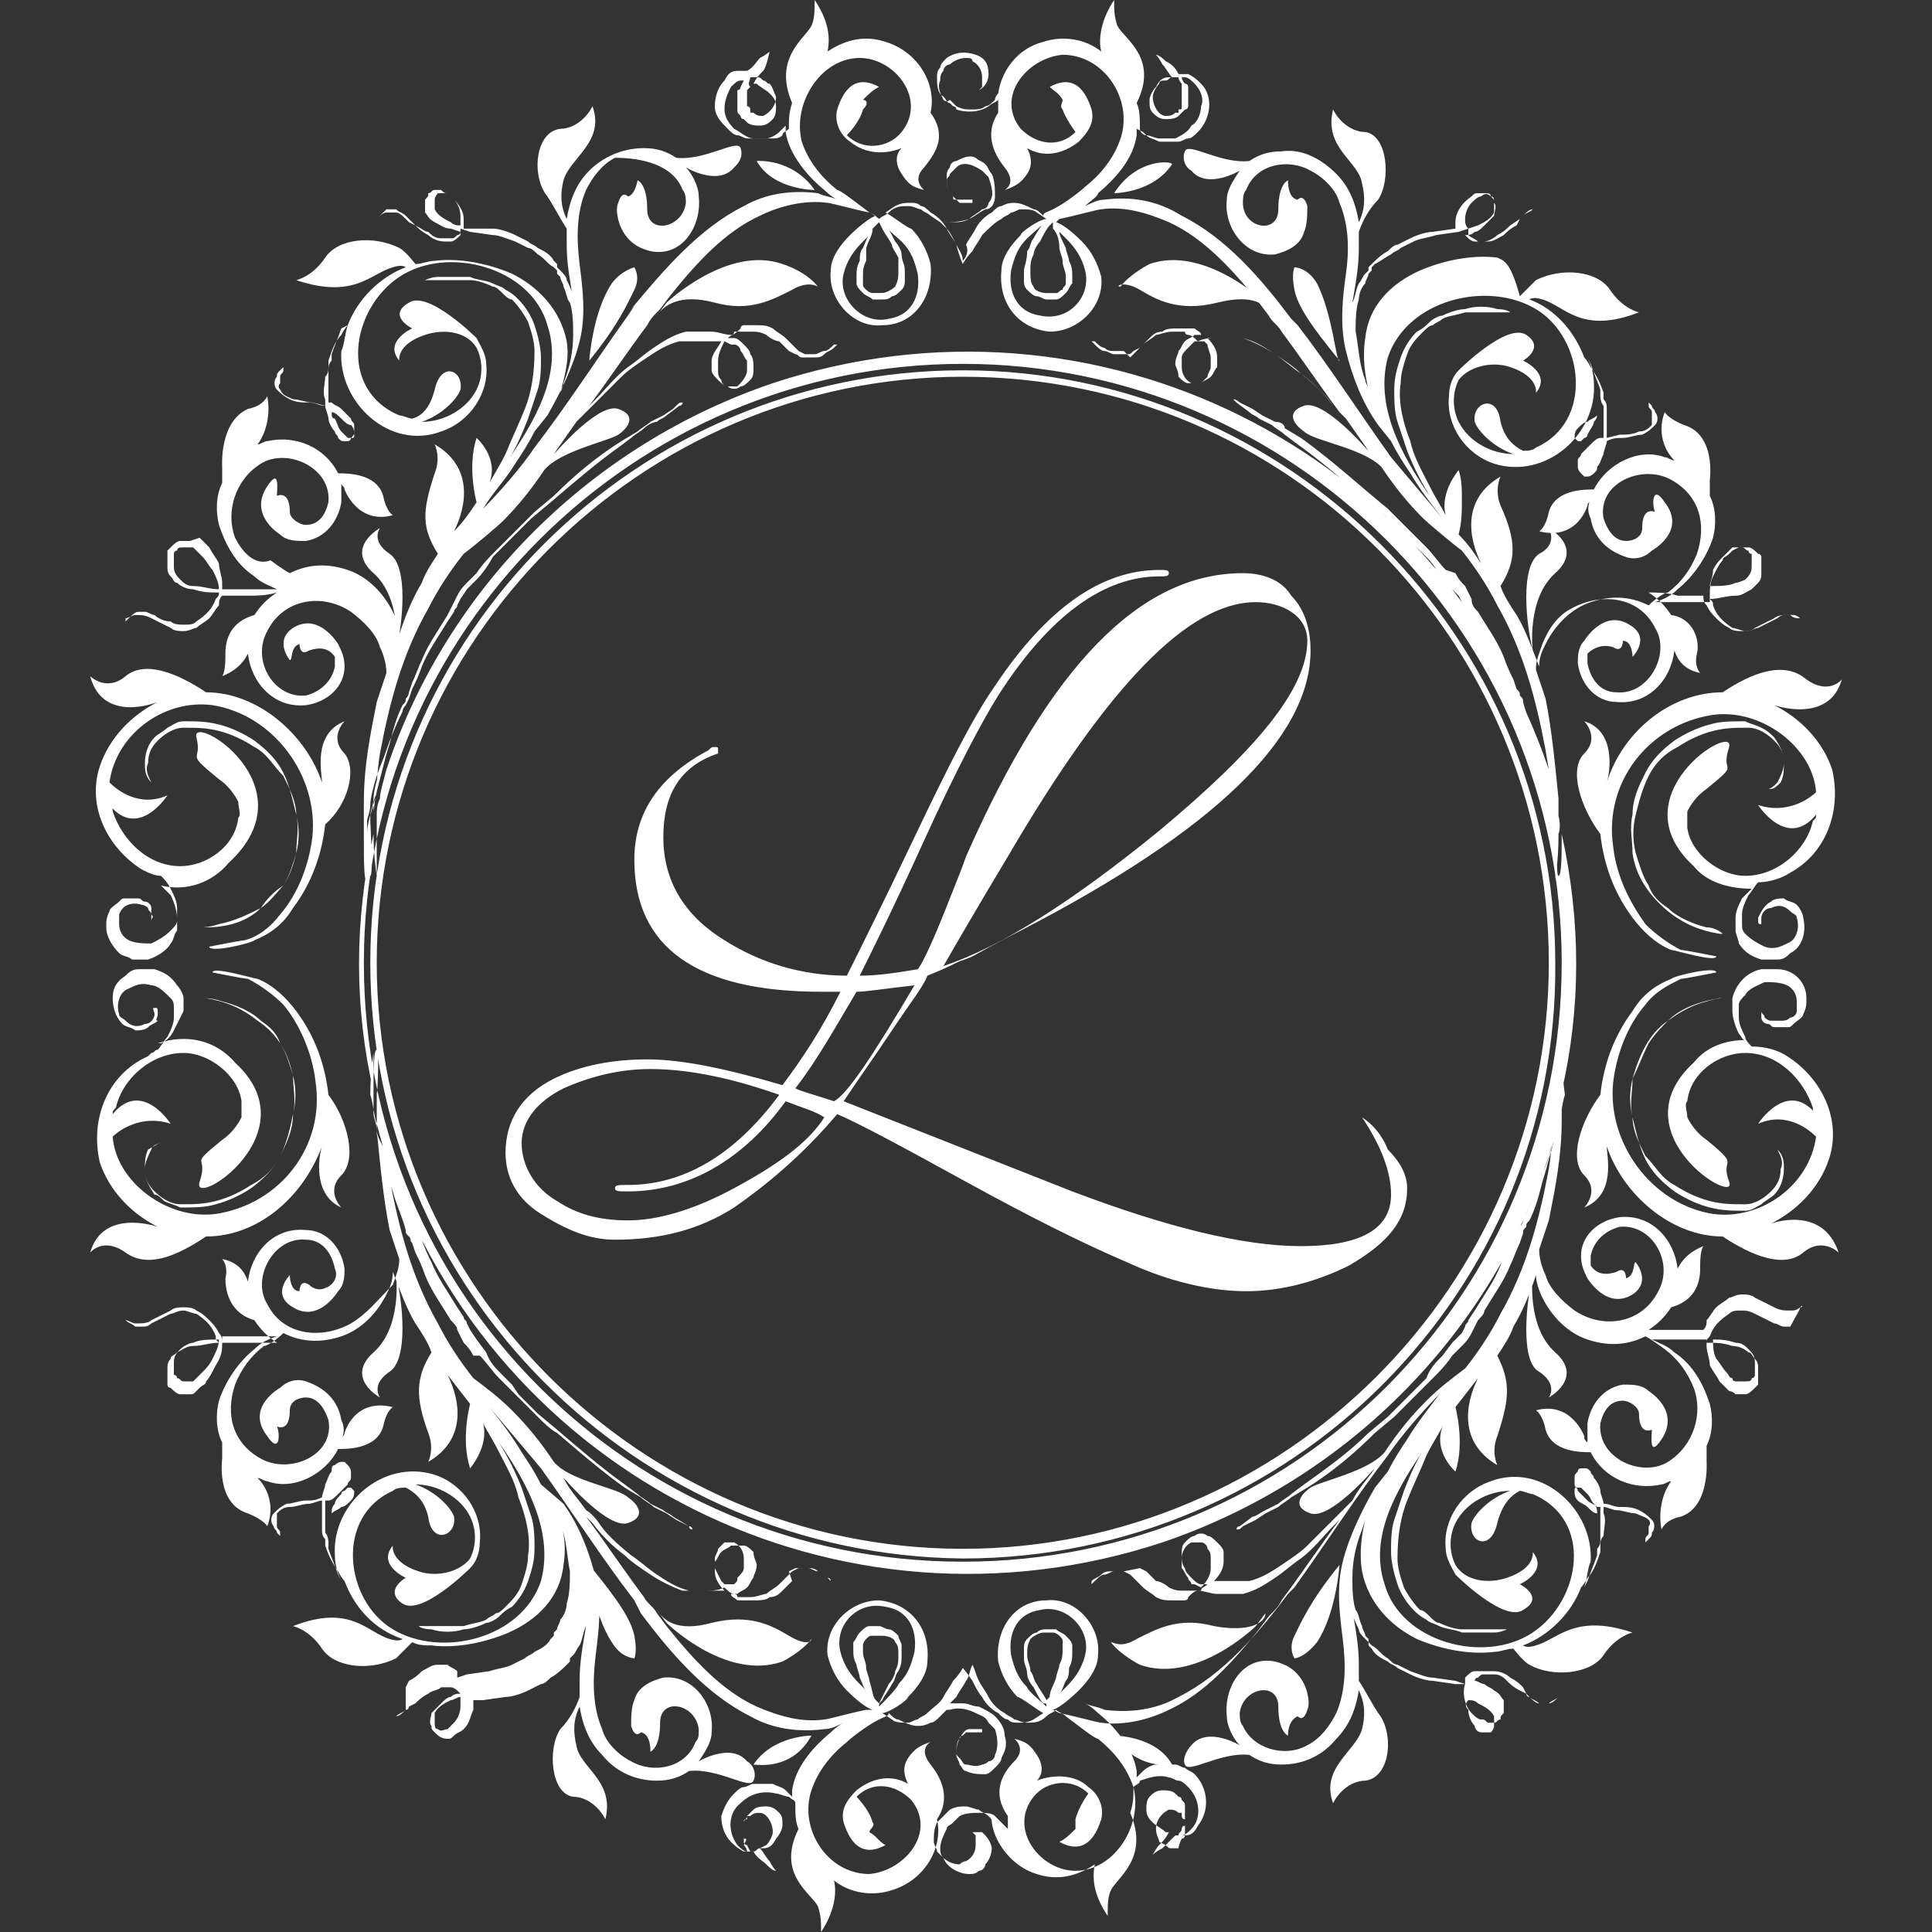 <?xml version="1.0" encoding="utf-8"?>
<!-- Generator: Adobe Illustrator 22.1.0, SVG Export Plug-In . SVG Version: 6.00 Build 0)  -->
<svg version="1.1" id="Layer_1" xmlns="http://www.w3.org/2000/svg" xmlns:xlink="http://www.w3.org/1999/xlink" x="0px" y="0px"
	 viewBox="0 0 60 60" enable-background="new 0 0 60 60" xml:space="preserve" width="60px" height="60px">
<rect x="0" y="0" width="60" height="60" fill="#333333" stroke="none"/>
<title>logotype</title>
<path fill="#FFFFFF" d="M11.7,35.1c0-0.2-0.1-0.4-0.1-0.5s0-0.2,0-0.2c0-0.1,0-1.7,0-1.7s-0.1,0.6-0.1,1.3c0.1,0.3,0.1,0.6,0.2,0.9
	l0,0l0,0c0.1,0.4,0.2,0.7,0.3,1.1C11.8,35.6,11.7,35.3,11.7,35.1z M11.6,25L11.6,25L11.6,25L11.6,25c-0.1,0.3-0.2,0.6-0.2,0.9l0,0
	c0,0.6,0,1.3,0.1,1.3s0-1.6,0-1.7c0,0,0-0.1,0-0.2s0.1-0.3,0.1-0.5s0.1-0.6,0.2-0.9C11.8,24.2,11.7,24.6,11.6,25z M48.4,32.7
	c0,0,0,1.6,0,1.7c0,0.1,0,0.1,0,0.2c0,0.1-0.1,0.3-0.1,0.5s-0.1,0.6-0.2,0.9c0.1-0.4,0.2-0.7,0.3-1.1l0,0l0,0
	c0.1-0.3,0.1-0.6,0.2-0.9C48.5,33.3,48.5,32.7,48.4,32.7z M48.3,25L48.3,25L48.3,25L48.3,25c-0.1-0.4-0.2-0.8-0.3-1.1
	c0.1,0.4,0.2,0.7,0.2,0.9s0.1,0.4,0.1,0.5s0,0.1,0,0.2s0,1.7,0,1.7s0.1-0.6,0.1-1.3l0,0C48.5,25.6,48.4,25.3,48.3,25z M48.5,25.9
	c0,0.6,0,1.3-0.1,1.3s0-1.6,0-1.7s0-0.1,0-0.2s-0.1-0.3-0.1-0.5s-0.1-0.6-0.2-0.9l0,0C44.7,13.9,34,8.6,24,11.9
	c-5.6,1.9-10.1,6.3-12,12l0,0c-0.1,0.4-0.2,0.7-0.2,0.9c-0.1,0.2-0.1,0.4-0.1,0.5v0.2c0,0.1,0,1.7,0,1.7s-0.1-0.6-0.1-1.3
	c-0.6,2.7-0.6,5.4,0,8c0-0.6,0-1.3,0.1-1.3s0,1.6,0,1.7c0,0,0,0.1,0,0.2c0,0.1,0.1,0.3,0.1,0.5s0.1,0.6,0.2,0.9
	c3.4,10,14.1,15.3,24.1,12c5.6-1.9,10.1-6.3,12-12c0.1-0.4,0.2-0.7,0.2-0.9s0.1-0.4,0.1-0.5s0-0.1,0-0.2c0-0.1,0-1.7,0-1.7
	s0.1,0.6,0.1,1.3C49.1,31.3,49.1,28.6,48.5,25.9z M29.9,48.5c-10.3,0-18.6-8.3-18.6-18.6s8.4-18.6,18.6-18.6s18.6,8.3,18.6,18.6
	S40.2,48.5,29.9,48.5z M55.9,40.6c-0.1,0.1-0.2,0.1-0.3,0.1c-0.2,0-0.3,0-0.5-0.1s-0.4-0.2-0.6-0.3c-0.1-0.1-0.3-0.1-0.4-0.1
	c-0.2,0-0.3,0.1-0.4,0.1c-0.1,0.1-0.3,0.2-0.4,0.3c-0.1,0.1-0.2,0.3-0.3,0.4c0,0.1,0,0.2-0.1,0.3l0,0c-0.3,0-0.6,0-0.8,0
	c-0.3,0-0.6,0-0.9,0c0.3-0.2,0.5-0.4,0.7-0.7c0.7-0.2,0.9-0.7,0.9-1.2v-0.1c0-0.5,0.1-0.6,0.1-0.6c-0.5,0.2-0.7,0.5-0.8,0.7
	c-0.1-0.9-0.8-1.7-1.8-1.6c-0.7,0.1-1.2,0.6-1.2,1.2c0,0.3,0.1,0.5,0.2,0.7l0,0c0,0,0.6,1,1.4,0.5c0.6-0.4,0.1-1,0.1-1
	c-0.1,0,0,0.4-0.3,0.5c0,0,0-0.4-0.3-0.2c-0.3,0.1-0.6,0.1-0.8-0.2c0-0.1,0-0.2,0-0.3c0.1-0.5,0.5-0.8,0.9-0.9c1-0.1,1.7,1.1,1.2,2
	c-0.5,1-1.7,1.2-2.6,0.6c-0.4-0.3-0.8-0.7-0.9-1.1c-0.1-0.2-0.2-0.5-0.2-0.8l0,0c0.1-0.3,0.2-0.6,0.3-0.9c0.2-1,0.4-2,0.4-3.1
	c0-0.1,0-0.6,0-1.2c-0.1,0.3-0.1,0.6-0.2,0.9c-0.1,0.6-0.1,1.2-0.2,1.8c-0.3,1.6-0.7,3.1-1.5,4.5c-0.3,0.6-0.7,1.2-1.1,1.7
	c-0.4,0.3-0.8,0.6-1.2,1c-0.5,0.5-0.9,1-1.3,1.6c-0.5,0.6-2,0.9-2.3,1.1c-0.3,0.2-0.6,0.6,0,0.8s1.9-1.3,1.9-1.3l0.1-0.1
	c-0.2,0.3-0.5,0.6-0.7,1l0,0c0,0-0.1,0.1-0.4,0.4c-0.2,0.2-0.6,0.6-1,1c-0.2,0.2-0.5,0.4-0.8,0.6c-0.3,0.2-0.6,0.4-1,0.5h-0.1h-0.1
	h-0.2h-0.2c-0.2,0-0.4,0-0.5,0l0,0c0.2-0.2,0.3-0.4,0.3-0.6c0-0.1,0-0.2,0-0.3s-0.1-0.2-0.2-0.3c-0.1-0.1-0.2-0.2-0.3-0.2
	c-0.1-0.1-0.3-0.1-0.4,0c-0.1,0-0.2,0.1-0.3,0.2c-0.1,0.1-0.1,0.2-0.1,0.4c0,0.1,0,0.3,0.1,0.4c0,0.1,0.1,0.2,0.2,0.3
	c0.1,0.1,0.2,0.2,0.3,0.2h0.1h0.1l0,0c-0.1,0.1-0.2,0.1-0.2,0.2h-0.1h-0.1c-0.1,0-0.2,0-0.3,0c-0.2,0-0.3,0-0.5-0.1
	c-0.1-0.1-0.3-0.2-0.4-0.2c-0.1-0.1-0.2-0.2-0.3-0.3l-0.2-0.1l-0.5,0.1h-0.2h-0.2c-0.1,0-0.2,0-0.3,0.1S34,49,33.9,49.1
	c0,0.1,0,0.1,0,0.1l0.1-0.1c0.1-0.1,0.2-0.2,0.3-0.2s0.2-0.1,0.3-0.1h0.1h0.2l0.2,0.1l0.1,0.1c0.1,0.1,0.2,0.2,0.3,0.3
	s0.3,0.2,0.4,0.3c0.2,0.1,0.3,0.1,0.5,0.1c0.1,0,0.2,0,0.3,0h0.1c0,0,0.1,0,0.1-0.1c0.1-0.1,0.2-0.2,0.3-0.2l0,0
	c0.2,0,0.4,0.1,0.6,0.1H38h0.2h0.2h0.2c0.4-0.1,0.7-0.3,1-0.5s0.5-0.4,0.8-0.6c0.4-0.3,0.7-0.7,1-1l0.2-0.2
	c-0.6,0.8-1.2,1.7-1.8,2.5c-0.1,0.2-0.2,0.3-0.4,0.5l-0.3,0.4l0,0c-0.8,1-1.7,2-2.8,2.5c-0.6,0.3-1.4,0.5-2.1,0.4
	c-0.1,0-0.8-0.2-1.3-0.3l-0.2-0.1c0.3-0.1,0.8-0.6,0.8-0.6c0.3-0.3,0.6-0.7,0.6-1.1c0.1-0.9-0.7-1.8-1.6-1.7c-1,0-1.6,0.9-1.5,1.9
	c0.1,0.4,0.3,0.8,0.6,1.1c0.1,0,0.6,0.4,0.8,0.5l-0.3,0.2c-0.2,0.1-0.3,0.1-0.5,0.1c-0.1,0-0.2,0-0.3-0.1c-0.1,0-0.2-0.1-0.3-0.2
	c-0.2-0.1-0.4-0.3-0.5-0.5c-0.1-0.1-0.2-0.3-0.3-0.5c-0.2-0.3-0.3-0.4-0.3-0.4s-0.1,0.2-0.3,0.4c-0.1,0.2-0.2,0.3-0.3,0.5
	c-0.1,0.2-0.3,0.3-0.5,0.5c-0.1,0.1-0.2,0.1-0.3,0.2c-0.1,0-0.2,0.1-0.3,0.1c-0.2,0-0.4,0-0.5-0.1l-0.3-0.2c0.2,0,0.8-0.4,0.8-0.5
	c0.3-0.3,0.6-0.7,0.6-1.1c0.1-1-0.5-1.8-1.5-1.9c-0.9,0-1.7,0.8-1.6,1.7c0.1,0.4,0.3,0.8,0.6,1.1c0.1,0.1,0.5,0.5,0.8,0.6h-0.2
	c-0.5,0.1-1.2,0.3-1.3,0.3c-0.7,0.1-1.4-0.1-2.1-0.4c-1.1-0.5-2-1.5-2.8-2.5l0,0l-0.3-0.4c-0.1-0.2-0.3-0.3-0.4-0.5
	c-0.6-0.8-1.2-1.7-1.8-2.5l0.2,0.2c0.3,0.4,0.6,0.7,1,1c0.2,0.2,0.5,0.4,0.8,0.6c0.3,0.2,0.7,0.4,1,0.5h0.2h0.2h0.2h0.1
	c0.2,0,0.4,0,0.6-0.1l0,0c0.1,0.1,0.2,0.2,0.3,0.2c0,0,0.1,0,0.1,0.1H23c0.1,0,0.2,0,0.3,0c0.2,0,0.4-0.1,0.5-0.1
	c0.1-0.1,0.3-0.2,0.4-0.3s0.2-0.2,0.3-0.3l0.1-0.1l0.2-0.1H25h0.1c0.1,0,0.2,0,0.3,0.1c0.1,0,0.2,0.1,0.3,0.2l0.1,0.1
	c0,0,0-0.1-0.1-0.1c-0.1-0.1-0.2-0.2-0.3-0.2c-0.1,0-0.2-0.1-0.3-0.1h-0.2h-0.2l-0.2,0.1l0.1,0.3c-0.1,0.1-0.2,0.2-0.3,0.3
	c-0.1,0.1-0.2,0.2-0.4,0.2c-0.1,0.1-0.3,0.1-0.5,0.1c-0.1,0-0.2,0-0.3,0H23h-0.1c-0.1-0.1-0.2-0.1-0.2-0.2l0,0h0.1h0.1
	c0.1-0.1,0.2-0.1,0.3-0.2c0.1-0.1,0.1-0.2,0.2-0.3c0-0.1,0.1-0.2,0.1-0.4c0-0.1-0.1-0.2-0.1-0.4c-0.1-0.1-0.2-0.2-0.3-0.2
	c-0.1,0-0.3,0-0.4,0c-0.1,0.1-0.2,0.1-0.3,0.2c-0.1,0.1-0.1,0.2-0.2,0.3c0,0.1,0,0.2,0,0.3c0,0.2,0.1,0.4,0.3,0.6l0,0
	c-0.2,0-0.3,0-0.5,0h-0.2h-0.2h-0.1h-0.1c-0.4-0.1-0.7-0.3-1-0.5s-0.5-0.4-0.8-0.6c-0.5-0.4-0.8-0.7-1-1s-0.4-0.4-0.4-0.4l0,0
	c-0.2-0.3-0.5-0.6-0.7-1l0.1,0.1c0,0,1.3,1.5,1.9,1.3s0.3-0.6,0-0.8c-0.3-0.3-1.8-0.5-2.3-1.1c-0.4-0.6-0.8-1.1-1.3-1.6
	c-0.4-0.4-0.8-0.7-1.2-1c-0.4-0.5-0.8-1.1-1.1-1.7c-0.8-1.4-1.2-2.9-1.5-4.5c-0.1-0.6-0.2-1.2-0.2-1.8c-0.1-0.3-0.1-0.6-0.2-0.9
	c0,0.5,0,1.1,0,1.2c0.1,1,0.2,2.1,0.4,3.1c0.1,0.3,0.2,0.6,0.3,0.9l0,0c0,0.3-0.1,0.5-0.2,0.8c-0.5,0.5-0.8,0.9-1.3,1.2
	c-0.9,0.5-2.1,0.4-2.6-0.6c-0.5-0.8,0.2-2.1,1.2-2c0.5,0,0.8,0.4,0.9,0.9c0.1,0.2,0,0.5-0.3,0.6c-0.2,0.1-0.4,0-0.5-0.1
	c-0.3-0.2-0.3,0.2-0.3,0.2C9,40.1,9,39.6,9,39.6s-0.6,0.6,0.1,1c0.8,0.5,1.4-0.5,1.4-0.5l0,0c0.2-0.2,0.2-0.5,0.2-0.7
	c-0.1-0.7-0.6-1.2-1.2-1.2c-1-0.1-1.7,0.7-1.8,1.6c-0.1-0.3-0.3-0.6-0.8-0.7c0,0,0.2,0.2,0.1,0.6c0,0.5,0.2,1.1,0.9,1.3
	c0.2,0.3,0.4,0.5,0.7,0.7c-0.2,0-0.5,0-0.9,0c-0.3,0-0.6,0-0.8,0l0,0c0-0.1,0-0.2-0.1-0.3c-0.1-0.2-0.2-0.3-0.3-0.4
	c-0.1-0.1-0.2-0.2-0.4-0.3c-0.1-0.1-0.3-0.1-0.4-0.1s-0.3,0-0.4,0.1c-0.2,0.1-0.4,0.2-0.6,0.3c-0.1,0.1-0.3,0.1-0.5,0.1
	C4.1,41.1,4,41,3.9,41l-0.1-0.1c0,0,0,0,0.1,0.1c0.1,0.1,0.2,0.1,0.3,0.2c0.1,0,0.2,0,0.2,0c0.1,0,0.2,0,0.3-0.1
	c0.2-0.1,0.4-0.2,0.6-0.3c0.1,0,0.2-0.1,0.4-0.1c0.1,0,0.3,0.1,0.4,0.1c0.3,0.2,0.5,0.4,0.6,0.7c0,0.1,0,0.1,0.1,0.2
	c-0.3,0-0.5,0.1-0.8,0.1c-0.2,0-0.3,0.1-0.5,0.2c-0.1,0.1-0.2,0.1-0.2,0.2c-0.1,0.1-0.1,0.2-0.1,0.3s0,0.2,0,0.3v0.1V43
	c0,0,0,0.1,0.1,0.1c0.1,0.1,0.2,0.2,0.3,0.2s0.2,0,0.3,0s0.1,0,0.2-0.1l0.1-0.1C6.3,43,6.4,43,6.4,42.9c0.1-0.1,0.2-0.3,0.3-0.5
	c0.2-0.3,0.2-0.5,0.2-0.7v-0.2l0,0c0.3,0,0.6,0,0.8,0h0.9c-0.3,0.1-0.5,0.2-0.7,0.4c-0.5,0.4-0.9,1-1.1,1.6
	c-0.1,0.4-0.1,0.9,0.1,1.3v0.5c0,0-0.2,1.4,0.8,1.7c0.5,0.2,0.6,0.4,0.6,0.4c0.2-0.5,0.1-1.1-0.3-1.5c0.1,0,0.2,0.1,0.3,0.1l0,0l0,0
	c0.8,0.3,1.8-0.2,2.2-1c0.3,0,1.2,0,1.4-0.7c0.1-0.5,0.3-0.6,0.3-0.6c-1.2-0.3-1.5,0.8-1.5,0.8c0,0.1-0.1,0.1-0.1,0.2
	c0.1-0.2,0.1-0.4,0-0.6c-0.1-0.6-0.5-1-1.1-1.2c-0.3-0.1-0.6,0-0.8,0.2l0,0c0,0-1.1,0.6-0.4,1.5c0.4,0.6,0.4-0.1,0.3-0.3
	c0,0,0.4,0.2,0.4-0.5c0-0.3,0.3-0.4,0.5-0.4c0.4,0,0.6,0.4,0.7,0.7c0.2,1.1-1.2,1.7-2.1,1.2C7.2,44.8,7,43.9,7.3,43
	c0.2-0.5,0.5-0.9,0.9-1.2c0.1,0,0.4-0.2,0.6-0.4c0.6,0.3,1.2,0.3,1.8,0.1c0.6-0.2,1.1-0.7,1.4-1.3c0.1-0.2,0.2-0.4,0.2-0.7
	c0.2,0.5,0.4,1.1,0.7,1.6c0.2,0.3,0.4,0.6,0.5,0.9c-0.5,0.8-0.5,1.4-0.1,2.5c0.2,0.5,0,0.9,0,0.9c1.2-0.7,1-1.9,0.6-2.7l0.7,0.9
	c0,0-0.3,1.1,0,2c0,0,0.6-0.7,0.4-1.4l0,0c0.1,0.2,0.3,0.5,0.5,0.9s0.5,0.9,0.6,1.4c0.2,0.5,0.4,1.2,0.3,1.8c0,0.3-0.1,0.6-0.2,0.9
	c-0.1,0.3-0.3,0.5-0.5,0.7c-0.1,0.1-0.2,0.2-0.3,0.2c-0.1,0.1-0.2,0.1-0.3,0.2c-0.2,0.1-0.4,0.1-0.7,0.2c-0.3,0-0.7,0-1,0
	c-0.2,0-0.4,0-0.4,0s0.1,0.1,0.4,0.1c0.3,0.1,0.7,0.1,1,0c0.2,0,0.5-0.1,0.7-0.2c0.1,0,0.3-0.1,0.4-0.2c0.1-0.1,0.2-0.2,0.4-0.3
	c0.2-0.2,0.4-0.5,0.5-0.8s0.2-0.6,0.2-1c0-0.3,0-0.7-0.1-1s-0.2-0.6-0.3-0.9c-0.2-0.5-0.4-0.9-0.7-1.4l0,0c0.9,1.3,1.7,2.8,1.3,4.3
	c-0.6,1.8-3.1,2.4-4.6,1.5s-1.8-3.5,0-4.3c0.1-0.1,0.3-0.1,0.4-0.1c0.4,0.2,0.6,0.5,0.7,0.9c0.1,0.9,0.9,0.6,0.8,0
	c-0.1-0.3-0.6-0.8-1.2-1c0.7,0,1.4,0.4,1.7,1c0.2,0.4,0.2,0.9,0,1.3c-0.3,0.4-1,0.6-1.6,0.4c-0.9-0.3-0.8-0.8-0.8-0.8
	c-0.5,0.6,0.4,1,0.4,1l0,0c0,0-0.7,0.4-0.1,0.8c0.6,0.4,2.1-1.1,2.1-1.1l0,0c0.2-0.2,0.3-0.5,0.3-0.8c0.1-0.9-0.5-1.8-1.4-2.1
	c-1.6-0.5-3.2,0.9-3.1,2.5c0,0.3,0.1,0.6,0.2,0.8l-0.1-0.2c-0.1-0.3-0.2-0.5-0.3-0.8V48v-0.1c0,0,0-0.2-0.1-0.3c0-0.2,0-0.4,0-0.7
	v-0.1v-0.1c0,0,0,0,0-0.1h0.1c0.1,0,0.2-0.1,0.3-0.2c0.1-0.1,0.2-0.2,0.3-0.3c0-0.1,0.1-0.1,0.1-0.2c0-0.1,0-0.2,0-0.2
	c0-0.1-0.1-0.2-0.1-0.2l-0.1-0.1h-0.1c-0.1,0-0.2,0.1-0.2,0.1c-0.1,0-0.1,0.1-0.1,0.2c-0.1,0.1-0.1,0.2-0.2,0.4
	c0,0.1-0.1,0.3-0.1,0.4l0,0c-0.2,0.1-0.3,0.1-0.5,0.1s-0.4,0.1-0.6,0.1c-0.2,0.1-0.3,0.2-0.4,0.3c-0.1,0.1-0.1,0.3,0,0.4
	c0,0.1,0.1,0.1,0.1,0.2l0.1,0.1c0,0,0,0,0-0.1s-0.1-0.1-0.1-0.2c0-0.1,0-0.1,0-0.2c0-0.1,0-0.1,0-0.2c0.1-0.1,0.2-0.2,0.4-0.2
	s0.4-0.1,0.6-0.1c0.1,0,0.3-0.1,0.4-0.1v0.1v0.1c0,0.2,0,0.5,0,0.7c0,0.1,0,0.2,0.1,0.3v0.1V48c0.1,0.3,0.2,0.5,0.4,0.8
	c0.1,0.2,0.2,0.3,0.2,0.3c0.3,0.8,0.9,1.5,1.8,1.8c0,0-0.1,0.1-0.4,0c-0.7-0.2-1.2-1.1-3-0.4c0,0,0.5,0.1,0.9,0.7
	c0.4,0.6,1.5,0.7,2.3,0.3c0.1-0.1,0.5-0.5,0.5-0.5c0.2,0.1,0.4,0.1,0.6,0.1c0.8,0.1,1.7-0.1,2.4-0.4c0.9-0.4,1.6-1.1,1.7-2.1l0,0
	l0,0l0,0l0,0l0,0c0.1-0.6,0-1.2-0.2-1.6c0,0.1,0.1,0.2,0.1,0.3c0.2,0.5,0.2,1,0.3,1.5c0,0.3,0,0.7-0.1,1c0,0.2-0.1,0.4-0.2,0.5
	c0,0.1-0.1,0.2-0.1,0.3l-0.1,0.1v0.1l-0.1,0.1c-0.1,0.2-0.3,0.3-0.5,0.4c-0.1,0.1-0.2,0.1-0.3,0.2l-0.2,0.1l-0.2,0.1
	c-0.2,0.1-0.4,0.1-0.7,0.2L14.5,52l-0.3,0.1l0,0V52v-0.1c-0.1-0.1-0.2-0.1-0.3-0.2h-0.1h-0.2c-0.2,0-0.3,0.1-0.5,0.2
	c-0.1,0.1-0.2,0.2-0.4,0.3l-0.1,0.2v0.7c-0.1,0.1-0.2,0.1-0.3,0.2c-0.1,0-0.2,0-0.3,0s-0.2-0.1-0.3-0.2C11.6,53,11.6,53,11.6,53
	l0.1,0.1c0.1,0.1,0.2,0.2,0.3,0.2s0.2,0,0.3,0s0.2-0.1,0.3-0.2c0.1,0,0.1-0.1,0.1-0.1l0.2-0.1c0.1-0.1,0.2-0.2,0.4-0.3
	c0.1-0.1,0.3-0.1,0.4-0.2h0.2H14c0.1,0,0.2,0.1,0.2,0.1l0.1,0.1c-0.1,0-0.2,0-0.3,0.1c-0.1,0-0.2,0.1-0.3,0.2
	c-0.1,0.1-0.2,0.2-0.3,0.3c0,0.1-0.1,0.3,0,0.4c0,0.1,0,0.1,0.1,0.2c0.1,0.1,0.2,0.2,0.4,0.2c0.1,0,0.1,0,0.2-0.1
	c0.1-0.1,0.2-0.1,0.3-0.2c0.2-0.2,0.2-0.4,0.3-0.6c0-0.1,0-0.2,0-0.3H15l0.7-0.1c0.2,0,0.5-0.1,0.7-0.2l0.2-0.1l0.2-0.1
	c0.1,0,0.2-0.1,0.3-0.2c0.2-0.1,0.4-0.3,0.5-0.4l0.1-0.1c0,0,0,0,0-0.1l0.1-0.1c0.1-0.1,0.1-0.2,0.2-0.3c0.1-0.2,0.1-0.4,0.2-0.6
	l0,0c-0.1,0.6-0.2,1.1-0.2,1.7c0,0.2,0,0.3,0,0.5c-0.1,0.3-0.3,0.7-0.6,1c-0.4,0.6-0.3,2,0.4,2.1c0.4,0,0.8,0.3,1,0.7
	c0.3-1.2-0.8-1.6-0.9-2.3c-0.1-0.4-0.1-0.8,0.1-1.2l0,0c0.1,0.6,0.3,1.1,0.7,1.5c0.4,0.5,1,0.8,1.7,0.8c0.4,0,0.7-0.1,1-0.3
	c0.9-0.1,1.9,0.6,2,0.3c0.1-0.2,0-0.5-0.2-0.6c-0.5-0.6-1.5,0-1.5,0c0.2-0.3,0.4-0.6,0.4-0.9c0.1-0.9-0.6-1.8-1.5-1.7
	c-0.4,0.1-0.8,0.3-0.9,0.7c-0.1,0.2-0.1,0.6-0.1,0.8c0,0,0.1,0.4,0.3,0.2c0,0,0.3,0,0.3,0.6c0,0,0.3-0.1,0.3-0.9
	c0-0.8,1.1-0.6,1.2,0.2c0,0.2,0,0.3-0.1,0.4c-0.3,0.8-1.3,1-2,0.6c-0.4-0.2-0.8-0.6-0.9-1c-0.3-0.7-0.3-1.5-0.2-2.3s0.2-1.6,0-2.4
	c-0.2-0.8-0.5-1.6-1-2.3l-0.7-0.6c-0.2-0.4-0.4-0.7-0.6-1c-0.3-0.5-0.6-0.9-1-1.4c0.5,0.6,1.1,1.3,1.6,1.9c1,1.4,1.9,2.8,2.9,4.1
	l0,0l0.2,0.4l0,0c0.9,1.2,2,2.5,3.4,3.2c0.7,0.4,1.5,0.5,2.3,0.4c0.2,0,0.4-0.1,0.6-0.2c-0.2,0.1-0.4,0.3-0.4,0.3
	c-0.6,0.5-1.1,1.1-1.2,1.8v0.2l0,0l-0.1-0.1l-0.1-0.1c-0.1-0.1-0.2-0.1-0.4-0.2c-0.2,0-0.4,0-0.6,0c-0.1,0-0.2,0.1-0.3,0.1
	c-0.1,0-0.2,0.1-0.3,0.2c-0.2,0.2-0.3,0.4-0.4,0.7c0,0.3,0.1,0.6,0.3,0.8c0.1,0.1,0.2,0.2,0.4,0.3c0.1,0,0.2,0,0.3,0
	c0.1,0.2,0.3,0.3,0.4,0.4c0.1,0.1,0.2,0.2,0.3,0.2c0,0-0.1-0.1-0.2-0.3c-0.1-0.1-0.2-0.3-0.3-0.4h0.1c0.2,0,0.3-0.1,0.4-0.3
	c0.1-0.1,0.2-0.3,0.2-0.4c0-0.2,0-0.3-0.1-0.4c-0.1-0.1-0.2-0.2-0.4-0.2c-0.1,0-0.3,0-0.4,0.1l-0.1,0.1l-0.1,0.1
	c0,0.1-0.1,0.1-0.1,0.2c0,0.1,0,0.2,0,0.4c0,0.1,0,0.1,0,0.2c0,0,0,0.1,0.1,0.1l0.1,0.2h-0.1c-0.1,0-0.2-0.1-0.3-0.2
	c-0.3-0.4-0.3-1,0.1-1.3c0.3-0.3,0.7-0.4,1.1-0.3c0.1,0,0.3,0.1,0.4,0.1c0.1,0.1,0.2,0.1,0.2,0.2c0,0.3,0,0.6,0.1,0.8l0,0
	c-0.7,1.4,0.4,2,0.6,2.4c0.1,0.3,0.1,0.5,0.1,0.8c0.4-0.6,0.5-1.2,0.4-1.6c0.5,0.4,1.2,0.5,1.8,0.3c1-0.3,1.6-1.3,1.4-2.2l0,0
	c0.4-0.6,0.2-1.2-0.2-1.7c-0.4-0.5,0-0.7,0-0.7c-0.3,0.1-0.5,0.2-0.7,0.5s-0.1,0.6,0,0.8c-0.5-0.3-1.1-0.2-1.6,0.2
	c-0.3,0.3-0.5,0.6-0.4,1l0,0l0,0c0.1,0.3,0.4,1.2,1.3,0.7c-0.2-0.1-0.3-0.3-0.5-0.4c0-0.1,0.2-0.2,0.1-0.3c-0.1-0.4-0.5-0.8-0.5-0.8
	c0.5-0.5,1.2-0.4,1.7,0.1c0.8,1-0.2,2.2-1.3,2.3l0,0c-1.3,0-2.2-1.4-1.8-2.6c0.2-0.6,0.6-1.1,1.1-1.5c0.1-0.1,0.6-0.5,1-0.7
	c0.2-0.1,0.3-0.1,0.3-0.2l0,0c0.1,0.1,0.2,0.2,0.3,0.2c0.2,0.1,0.4,0.2,0.6,0.2c0.1,0,0.2,0,0.4-0.1c0.1,0,0.2-0.1,0.3-0.2l0.2-0.2
	h0.1c0.3-0.1,0.6,0,0.8,0.1c0.2,0.1,0.3,0.1,0.4,0.3c0.1,0.1,0.1,0.1,0.2,0.2c0.1,0.3,0.1,0.6,0,0.8c0,0.1-0.1,0.2-0.2,0.2
	c-0.1,0.1-0.2,0.1-0.2,0.1c-0.2,0.1-0.4,0-0.5,0s-0.1-0.1-0.2-0.2c-0.1-0.1-0.1-0.1-0.1-0.2c0-0.1,0-0.3,0.1-0.4
	c0-0.1,0.1-0.1,0.1-0.1l0.1-0.1h0.1h0.1h0.1h0.1l0,0l0,0l0,0h0.1c0,0,0,0,0-0.1l0,0l0,0l0,0h-0.1h-0.1h-0.1h-0.1
	c-0.1,0-0.2,0.1-0.3,0.3c-0.1,0.2-0.1,0.3-0.1,0.5c0,0.1,0.1,0.2,0.1,0.3c0.1,0.1,0.1,0.2,0.2,0.2c0.2,0.1,0.4,0.1,0.6,0.1
	c0.1,0,0.2-0.1,0.3-0.2c0.1-0.1,0.2-0.2,0.2-0.3c0.1-0.2,0.2-0.4,0.1-0.7c0-0.2-0.1-0.4-0.3-0.6c-0.1-0.1-0.3-0.2-0.5-0.3
	c-0.2,0-0.3-0.1-0.5-0.1c-0.1,0-0.3,0-0.4,0c0.1-0.1,0.1-0.1,0.2-0.2c0.1-0.2,0.2-0.3,0.3-0.5c0.1-0.1,0.1-0.3,0.2-0.5
	c0.1,0.2,0.1,0.3,0.2,0.5s0.2,0.3,0.3,0.5c0.1,0.2,0.3,0.4,0.5,0.5c0.1,0.1,0.2,0.1,0.3,0.2c0.1,0,0.2,0.1,0.4,0.1
	c0.2,0,0.4,0,0.6-0.2c0.1-0.1,0.2-0.1,0.3-0.2l0,0c0.1,0.1,0.2,0.1,0.3,0.2c0.4,0.3,0.9,0.7,1,0.7c0.5,0.4,0.9,0.9,1.1,1.5
	c0.3,1.2-0.6,2.6-1.8,2.6l0,0c-1.1,0-2.1-1.3-1.3-2.3c0.4-0.5,1.2-0.6,1.7-0.1c0,0-0.3,0.4-0.4,0.8c0,0.1,0,0.2,0,0.3
	c-0.2,0.2-0.3,0.3-0.5,0.4c0.9,0.5,1.2-0.4,1.3-0.7l0,0l0,0c0.1-0.4-0.1-0.8-0.4-1c-0.4-0.4-1.1-0.4-1.6-0.2c0.2-0.2,0.2-0.5,0-0.8
	s-0.3-0.4-0.7-0.5c0,0,0.4,0.3,0,0.7s-0.7,1-0.2,1.7c0,0.1,0,0.3,0,0.4l-0.1-0.1c-0.1-0.1-0.2-0.2-0.3-0.3c-0.1-0.1-0.3-0.1-0.5-0.1
	s-0.4,0-0.6,0.1l-0.1,0.1l-0.1,0.1c-0.1,0.1-0.2,0.1-0.2,0.2c-0.1,0.2-0.2,0.4-0.2,0.6c0,0.1,0,0.2,0.1,0.3c0.1,0.3,0.5,0.5,0.8,0.5
	c0.1,0,0.2,0,0.3-0.1c0.1,0,0.2-0.1,0.2-0.2c0.1-0.1,0.2-0.3,0.2-0.5c0-0.1-0.1-0.3-0.2-0.4l-0.1-0.1h-0.1h-0.5h-0.1H30h0.1h0.1
	l0.1,0.1v0.1l0,0l0,0c0,0.1,0,0.1,0,0.2c0,0.2-0.1,0.4-0.3,0.5c-0.1,0-0.2,0.1-0.2,0.1c-0.2,0-0.4-0.1-0.5-0.2
	c-0.1-0.1-0.1-0.1-0.2-0.2c0-0.1-0.1-0.2-0.1-0.3c0-0.2,0-0.4,0.1-0.6c0.1-0.1,0.1-0.1,0.2-0.2l0.1-0.1l0.1-0.1
	c0.2-0.1,0.3-0.1,0.5-0.1c0.1,0,0.3,0.1,0.4,0.1c0.1,0.1,0.2,0.1,0.3,0.2c0.1,0.1,0.1,0.1,0.1,0.2c0.1,0.7,0.7,1.4,1.4,1.6
	c0.6,0.2,1.2,0.1,1.8-0.3c-0.1,0.5,0,1,0.4,1.6c0-0.3,0-0.6,0.1-0.8c0.2-0.4,1.2-1,0.6-2.4l0,0c0.1-0.3,0.1-0.5,0.1-0.8
	c0.1-0.1,0.2-0.1,0.2-0.2c0.3-0.1,0.6-0.2,0.9-0.1c0.1,0,0.2,0.1,0.3,0.1s0.2,0.1,0.3,0.2c0.4,0.4,0.4,1,0.1,1.3
	c-0.1,0.1-0.2,0.2-0.3,0.2h-0.1c0-0.1,0.1-0.1,0.1-0.2c0,0,0-0.1,0.1-0.1c0-0.1,0-0.1,0-0.2c0-0.1,0-0.2,0-0.4c0-0.1,0-0.1-0.1-0.2
	c0,0,0-0.1-0.1-0.1l-0.1-0.1c-0.1-0.1-0.3-0.1-0.4-0.1c-0.2,0-0.3,0.1-0.4,0.2c-0.1,0.1-0.1,0.3-0.1,0.4c0,0.2,0.1,0.3,0.2,0.4
	c0.1,0.1,0.3,0.2,0.4,0.3h0.1c-0.1,0.2-0.2,0.3-0.3,0.4s-0.2,0.3-0.2,0.3s0.1-0.1,0.3-0.2c0.1-0.1,0.3-0.3,0.4-0.4
	c0.1,0,0.2,0,0.3,0c0.2,0,0.3-0.1,0.4-0.3c0.4-0.5,0.3-1.2-0.1-1.6C37,55,36.9,55,36.8,54.9c-0.1,0-0.2-0.1-0.3-0.1
	c-0.2,0-0.4,0-0.6,0c-0.1,0-0.3,0.1-0.4,0.2l-0.1,0.1l-0.1,0.1l0,0V55c-0.1-0.7-0.7-1.4-1.2-1.8c0,0-0.2-0.2-0.4-0.3
	c0.2,0.1,0.4,0.1,0.6,0.2c0.8,0.1,1.6,0,2.3-0.4c1.4-0.7,2.5-2,3.4-3.2l0,0l0.2-0.2l0,0c1-1.4,1.9-2.8,2.9-4.1
	c0.4-0.6,1.1-1.4,1.6-1.9c-0.3,0.4-0.7,0.9-1,1.4c-0.2,0.3-0.4,0.6-0.6,1l-0.4,0.5c-0.4,0.7-0.8,1.5-1,2.3s-0.1,1.6,0,2.4
	c0.1,0.8,0.1,1.6-0.2,2.3c-0.2,0.4-0.5,0.8-0.9,1c-0.7,0.4-1.7,0.1-2-0.6c-0.1-0.1-0.1-0.3-0.1-0.4c0.1-0.8,1.2-1,1.2-0.2
	s0.3,0.9,0.3,0.9c0-0.5,0.3-0.6,0.3-0.6c0.2,0.2,0.3-0.2,0.3-0.2c0.1-0.2,0-0.6-0.1-0.8c-0.2-0.4-0.5-0.6-0.9-0.7
	c-1-0.2-1.6,0.8-1.5,1.7c0,0.3,0.2,0.7,0.4,0.9c0,0-1-0.6-1.5,0c-0.1,0.1-0.3,0.4-0.2,0.6c0.1,0.3,1.1-0.4,2-0.3
	c0.3,0.2,0.6,0.3,1,0.3c0.7,0,1.3-0.3,1.7-0.8c0.4-0.4,0.6-0.9,0.7-1.5l0,0c0.2,0.4,0.2,0.8,0.1,1.2c-0.2,0.7-1.3,1.2-0.9,2.3
	c0.2-0.4,0.6-0.7,1-0.7c0.8-0.1,0.9-1.5,0.4-2.1c-0.2-0.3-0.4-0.7-0.6-1c0-0.2,0-0.3,0-0.5c0-0.6-0.1-1.1-0.2-1.7l0,0
	c0,0.2,0.1,0.4,0.2,0.6c0,0.1,0.1,0.2,0.2,0.3l0.1,0.1c0,0,0,0,0,0.1l0.1,0.1c0.1,0.2,0.3,0.3,0.5,0.4c0.1,0.1,0.2,0.1,0.3,0.2
	l0.2,0.1l0.2,0.1c0.2,0.1,0.5,0.2,0.7,0.2l0.7,0.1h0.3c-0.1,0.3,0,0.7,0.2,0.9c0.1,0.1,0.2,0.2,0.3,0.2s0.1,0,0.2,0.1
	c0.1,0,0.1,0,0.2,0c0.1,0,0.1-0.1,0.2-0.1c0-0.1,0-0.1,0.1-0.2c0-0.1,0-0.3,0-0.4c-0.1-0.1-0.1-0.2-0.3-0.3
	c-0.1-0.1-0.2-0.1-0.3-0.2c-0.1,0-0.2-0.1-0.3-0.1c0,0,0-0.1,0.1-0.1C46,52,46,52,46.1,52h0.1h0.2c0.2,0,0.3,0.1,0.4,0.2
	c0.1,0.1,0.2,0.2,0.4,0.3l0.2,0.1c0,0.1,0.1,0.1,0.1,0.1c0.1,0.1,0.2,0.1,0.3,0.2c0.1,0,0.2,0,0.3,0c0.1-0.1,0.2-0.1,0.3-0.2
	l0.1-0.1c0,0,0,0-0.1,0.1s-0.2,0.2-0.3,0.2s-0.2,0-0.3,0s-0.2-0.1-0.3-0.2l-0.1-0.1l-0.1-0.2c-0.1-0.1-0.2-0.2-0.4-0.3
	c-0.1-0.1-0.3-0.2-0.5-0.2h-0.5h-0.1c-0.1,0-0.2,0.1-0.3,0.2v0.1c0,0,0,0,0,0.1l0,0l-0.3-0.1l-0.7-0.1c-0.2,0-0.4-0.1-0.7-0.2
	l-0.2-0.1l-0.2-0.1c-0.1,0-0.2-0.1-0.3-0.2c-0.2-0.1-0.3-0.3-0.5-0.4L42.5,51v-0.1l-0.1-0.1c0-0.1-0.1-0.2-0.1-0.3
	c-0.1-0.2-0.1-0.4-0.2-0.5C42,49.7,42,49.3,42,49c0-0.5,0.1-1,0.3-1.5l0.1-0.3c-0.1,0.4-0.2,1-0.1,1.6l0,0l0,0l0,0
	c0.2,1,0.9,1.7,1.7,2.1c0.7,0.3,1.6,0.5,2.4,0.4c0.2,0,0.4-0.1,0.6-0.1c0,0,0.3,0.4,0.5,0.5c0.7,0.4,1.9,0.3,2.3-0.3
	c0.4-0.6,0.9-0.7,0.9-0.7c-1.8-0.6-2.3,0.2-3,0.4c-0.3,0.1-0.4,0-0.4,0c0.8-0.3,1.5-1,1.8-1.8c0,0,0.1-0.1,0.2-0.3
	c0.2-0.2,0.3-0.5,0.4-0.8v-0.1V48c0-0.1,0-0.2,0.1-0.3c0-0.2,0.1-0.5,0-0.7v-0.1v-0.1c0.1,0,0.3,0.1,0.4,0.1c0.2,0,0.4,0.1,0.6,0.1
	c0.2,0.1,0.3,0.1,0.4,0.2c0,0,0.1,0.1,0,0.2c0,0.1,0,0.1,0,0.2c0,0.1-0.1,0.1-0.1,0.2v0.1c0,0,0,0,0.1-0.1s0.1-0.1,0.1-0.2
	c0.1-0.1,0.1-0.3,0-0.4c-0.1-0.1-0.2-0.2-0.4-0.3s-0.4-0.1-0.6-0.1c-0.2,0-0.3-0.1-0.5-0.1l0,0c0-0.1-0.1-0.3-0.1-0.4
	c0-0.1-0.1-0.3-0.2-0.4c0-0.1-0.1-0.1-0.1-0.2c-0.1-0.1-0.1-0.1-0.2-0.1h-0.1c0,0-0.1,0-0.1,0.1c-0.1,0.1-0.1,0.1-0.1,0.2
	s0,0.2,0,0.2c0,0.1,0.1,0.1,0.1,0.2c0.1,0.1,0.2,0.2,0.3,0.3s0.2,0.1,0.3,0.2h0.1c0,0,0,0,0,0.1V47v0.1c0,0.2,0,0.4,0,0.7
	c0,0.1,0,0.2-0.1,0.3c0,0.1,0,0.1,0,0.1v0.1c-0.1,0.3-0.2,0.5-0.3,0.8l-0.1,0.2c0.1-0.3,0.1-0.6,0.2-0.8c0.1-1.6-1.5-3.1-3.1-2.5
	c-0.9,0.3-1.5,1.2-1.4,2.1c0,0.3,0.2,0.6,0.3,0.8l0,0c0,0,1.5,1.5,2.1,1.1c0.7-0.4-0.1-0.8-0.1-0.8l0,0c0,0,0.9-0.4,0.4-1
	c0,0,0.1,0.5-0.8,0.8c-0.6,0.2-1.3,0.1-1.6-0.4c-0.2-0.4-0.2-0.9,0-1.3c0.3-0.6,1-1,1.7-1c-0.6,0.2-1.1,0.7-1.2,1
	c-0.1,0.6,0.6,0.9,0.8,0c0.1-0.4,0.3-0.8,0.7-1c0.1,0,0.3,0.1,0.4,0.1c1.9,0.8,1.5,3.3,0,4.3S43.5,51,43,49.2
	c-0.5-1.5,0.4-3,1.3-4.3l0,0c-0.3,0.4-0.5,0.9-0.7,1.4c-0.1,0.3-0.2,0.6-0.3,0.9c-0.1,0.3-0.1,0.7-0.1,1s0.1,0.7,0.2,1
	c0.1,0.3,0.3,0.6,0.5,0.8c0.1,0.1,0.2,0.2,0.4,0.3c0.1,0.1,0.2,0.1,0.4,0.2c0.2,0.1,0.5,0.1,0.7,0.2c0.3,0,0.7,0,1,0
	c0.2,0,0.4-0.1,0.4-0.1h-0.4c-0.3,0-0.7,0-1,0c-0.2,0-0.5-0.1-0.7-0.2c-0.1,0-0.2-0.1-0.3-0.2c-0.1-0.1-0.2-0.2-0.3-0.2
	c-0.2-0.2-0.4-0.5-0.5-0.7c-0.1-0.3-0.2-0.6-0.2-0.9c0-0.7,0.1-1.3,0.3-1.8s0.4-0.9,0.6-1.4c0.2-0.4,0.4-0.7,0.5-0.9l0,0
	c-0.3,0.8,0.4,1.4,0.4,1.4c0.3-0.9,0-2,0-2l0.7-0.9c-0.4,0.8-0.6,2,0.6,2.7c0,0-0.2-0.4,0-0.9c0.4-1.2,0.4-1.7,0-2.5
	c0.2-0.3,0.4-0.6,0.5-0.9c0.3-0.5,0.5-1,0.7-1.6c0,0.2,0.1,0.5,0.2,0.7c0.3,0.6,0.8,1.1,1.4,1.3c0.6,0.2,1.2,0.2,1.8-0.1
	c0.2,0.1,0.6,0.4,0.6,0.4c0.4,0.3,0.7,0.7,0.9,1.2c0.3,0.8,0,1.8-0.8,2.3s-2.2-0.1-2.1-1.2c0.1-0.4,0.3-0.7,0.7-0.7
	c0.2,0,0.5,0.2,0.5,0.4c0,0.7,0.4,0.5,0.4,0.5c0,0.2-0.1,0.9,0.3,0.3c0.6-0.9-0.4-1.5-0.4-1.5l0,0C51,43,50.7,43,50.4,43
	c-0.6,0.1-1,0.6-1.1,1.2c0,0.2,0,0.4,0,0.6c-0.1-0.1-0.1-0.1-0.1-0.2c0,0-0.4-1.1-1.5-0.8c0,0,0.2,0.1,0.3,0.6
	c0.2,0.7,1.1,0.7,1.4,0.7c0.4,0.8,1.3,1.2,2.2,1l0,0l0,0c0.1,0,0.2-0.1,0.3-0.1c-0.3,0.4-0.4,1-0.3,1.5c0,0,0.1-0.3,0.6-0.4
	c0.9-0.3,0.8-1.7,0.8-1.7v-0.5l0,0c0.2-0.4,0.2-0.9,0.1-1.3C52.9,43,52.6,42.4,52,42c-0.2-0.2-0.5-0.3-0.7-0.4c0.2,0,0.5,0,0.9,0
	c0.3,0,0.5,0,0.8,0l0,0c0,0.1,0,0.1,0,0.2c0,0.2,0.1,0.4,0.1,0.6c0.1,0.2,0.2,0.3,0.3,0.5c0.1,0.1,0.1,0.1,0.2,0.2l0.1,0.1
	c0,0,0.1,0,0.2,0.1c0.1,0,0.2,0,0.3,0s0.2-0.1,0.3-0.2l0.1-0.1v-0.1v-0.1c0-0.1,0-0.2,0-0.3s0-0.2-0.1-0.3S54.4,42,54.3,42
	c-0.1-0.1-0.3-0.2-0.5-0.2c-0.3-0.1-0.5-0.1-0.8-0.1c0-0.1,0-0.1,0.1-0.2c0.1-0.3,0.3-0.5,0.6-0.7c0.1-0.1,0.2-0.1,0.4-0.1
	c0.1,0,0.2,0,0.4,0.1s0.4,0.2,0.6,0.3c0.1,0,0.2,0.1,0.3,0.1s0.2,0,0.2,0C55.8,40.8,55.9,40.7,55.9,40.6C56,40.6,56,40.5,55.9,40.6
	L55.9,40.6z M37.3,49.3L37.3,49.3l-0.2-0.1H37c0-0.1-0.1-0.1-0.1-0.2c-0.1-0.1-0.1-0.2-0.2-0.3c0-0.1,0-0.2,0-0.3
	c0-0.2,0.1-0.4,0.3-0.5c0.1,0,0.2,0,0.3,0s0.2,0.1,0.2,0.2c0.1,0.1,0.1,0.2,0.1,0.3s0,0.2,0,0.3C37.6,48.9,37.5,49.1,37.3,49.3
	L37.3,49.3z M22.2,48.7c0-0.1,0-0.2,0-0.3s0.1-0.2,0.1-0.3c0.1-0.1,0.1-0.1,0.2-0.2c0.1,0,0.2,0,0.3,0c0.2,0.1,0.3,0.3,0.3,0.5
	c0,0.1,0,0.2,0,0.3S23,48.9,22.9,49c0,0.1,0,0.1-0.1,0.2h-0.1h-0.1h-0.1l-0.1-0.1C22.4,49.1,22.3,48.9,22.2,48.7L22.2,48.7z
	 M6.6,42.2c-0.1,0.2-0.2,0.3-0.3,0.4c-0.1,0.1-0.1,0.1-0.2,0.2L6,42.9H5.9c-0.1,0-0.2,0-0.2,0c-0.1,0-0.1-0.1-0.2-0.1
	c0,0,0-0.1-0.1-0.1c0,0,0,0,0-0.1v-0.1c0-0.1,0-0.2,0-0.2c0-0.2,0.1-0.3,0.2-0.4c0.1-0.1,0.3-0.2,0.4-0.2c0.2-0.1,0.5-0.1,0.8-0.1
	C6.8,41.8,6.7,42,6.6,42.2z M10.4,46.7c0-0.1,0.1-0.2,0.2-0.3c0-0.1,0.1-0.1,0.1-0.1l0.1-0.1h0.1l0.1,0.1c0,0.1,0,0.2-0.1,0.3
	s-0.2,0.2-0.3,0.2c-0.1,0.1-0.2,0.1-0.3,0.2l0,0C10.3,46.9,10.3,46.8,10.4,46.7L10.4,46.7z M14.3,53c0,0.2-0.1,0.4-0.2,0.5
	c-0.1,0.1-0.1,0.1-0.2,0.2c-0.1,0-0.2,0.1-0.3,0c-0.1,0-0.1-0.1-0.1-0.2c0-0.1,0-0.2,0-0.3c0.1-0.2,0.3-0.3,0.5-0.4
	c0.1,0,0.2-0.1,0.3-0.1C14.3,52.9,14.3,53,14.3,53L14.3,53z M23.1,57.1c0,0,0-0.1,0-0.2c0-0.1,0-0.2,0-0.3s0-0.1,0.1-0.1
	c0,0,0,0,0-0.1h0.1c0.1-0.1,0.2-0.1,0.3-0.1c0.2,0,0.4,0.3,0.4,0.6c0,0.1-0.1,0.3-0.2,0.4l-0.2,0.1c-0.1,0-0.1,0.1-0.2,0.1
	s-0.1,0-0.2,0c0-0.1-0.1-0.2-0.1-0.2C23.2,57.1,23.2,57.1,23.1,57.1z M27.3,52.9l-0.1-0.1c-0.1-0.1-0.1-0.3-0.2-0.6
	c0-0.1-0.1-0.3-0.1-0.4c0-0.2-0.1-0.3-0.1-0.5v-0.1v-0.1c0-0.1,0.1-0.2,0.1-0.2c0.1-0.1,0.1-0.1,0.2-0.1h0.1h0.1h0.1
	c0.2,0,0.4,0.1,0.4,0.2c0.1,0.1,0.1,0.2,0.1,0.4s0,0.3-0.1,0.5c0,0.1-0.1,0.3-0.2,0.4C27.5,52.5,27.4,52.7,27.3,52.9L27.3,52.9z
	 M27.3,53L27.3,53L27.3,53c0-0.1,0-0.1,0.1-0.2c0.1-0.2,0.2-0.3,0.3-0.5c0.1-0.1,0.1-0.3,0.2-0.4c0.1-0.2,0.1-0.3,0.1-0.5
	c0-0.1,0-0.2,0-0.3s-0.1-0.2-0.1-0.3c-0.1-0.1-0.2-0.2-0.3-0.2c-0.1,0-0.2-0.1-0.3-0.1c-0.1,0-0.2,0-0.3,0c-0.1,0-0.2,0.1-0.3,0.2
	c-0.1,0.1-0.1,0.2-0.2,0.3v0.1v0.1c0,0.2,0,0.3,0.1,0.5c0,0.1,0.1,0.3,0.1,0.4c0.1,0.2,0.1,0.3,0.2,0.4l-0.2-0.2
	c-0.3-0.3-0.5-0.6-0.6-1c-0.2-0.8,0.5-1.6,1.4-1.4c0.7,0.1,1,0.7,0.9,1.4c-0.1,0.4-0.2,0.7-0.5,1C27.9,52.4,27.4,52.9,27.3,53
	L27.3,53z M32.5,53L32.5,53c-0.1-0.1-0.6-0.5-0.6-0.6c-0.3-0.3-0.4-0.6-0.5-1c-0.1-0.7,0.2-1.3,0.9-1.4c0.8-0.2,1.6,0.6,1.4,1.4
	c-0.1,0.4-0.3,0.7-0.6,1l-0.2,0.2c0.1-0.1,0.1-0.2,0.2-0.4c0.1-0.1,0.1-0.3,0.1-0.4c0.1-0.2,0.1-0.3,0.1-0.5v-0.1v-0.1
	c0-0.1-0.1-0.2-0.2-0.3c-0.1-0.1-0.2-0.1-0.3-0.2c-0.1,0-0.2,0-0.3,0s-0.2,0-0.3,0.1c-0.1,0-0.2,0.1-0.3,0.2
	c-0.1,0.1-0.1,0.2-0.1,0.3s0,0.2,0,0.3c0,0.2,0.1,0.3,0.1,0.5c0,0.1,0.1,0.3,0.2,0.4c0.1,0.2,0.2,0.4,0.3,0.5
	C32.5,52.9,32.5,52.9,32.5,53L32.5,53z M32.5,52.8c-0.1-0.2-0.2-0.3-0.3-0.5c-0.1-0.1-0.1-0.3-0.2-0.4c0-0.2-0.1-0.3-0.1-0.5
	s0-0.3,0.1-0.5c0.1-0.1,0.3-0.2,0.4-0.2h0.1h0.1h0.1c0.1,0,0.2,0.1,0.2,0.1C33,50.9,33,50.9,33,51v0.1v0.1c0,0.2,0,0.3-0.1,0.5
	c0,0.1-0.1,0.3-0.1,0.4c-0.1,0.3-0.2,0.4-0.2,0.6L32.5,52.8L32.5,52.8z M36.6,57.4c-0.1,0-0.1,0-0.2,0c-0.1,0-0.1,0-0.2-0.1L36,57.2
	c0-0.1-0.1-0.2-0.1-0.4c0-0.3,0.2-0.5,0.4-0.6c0.1,0,0.2,0,0.3,0.1h0.1c0,0,0,0,0,0.1c0,0,0,0.1,0.1,0.1c0,0.1,0,0.2,0,0.3
	c0,0,0,0.1,0,0.2c0,0,0,0.1-0.1,0.1C36.6,57.3,36.6,57.4,36.6,57.4z M45.6,52.8c0.1,0,0.2,0,0.3,0.1c0.2,0.1,0.4,0.2,0.5,0.4
	c0,0.1,0,0.2,0,0.3s-0.1,0.2-0.1,0.2c-0.1,0-0.2,0-0.3,0s-0.2-0.1-0.2-0.2c-0.1-0.1-0.2-0.3-0.2-0.5C45.5,53,45.5,52.9,45.6,52.8
	L45.6,52.8z M49.6,47c-0.1,0-0.2-0.1-0.3-0.2c-0.1-0.1-0.2-0.1-0.3-0.2c-0.1-0.1-0.1-0.2-0.1-0.3s0-0.1,0.1-0.1h0.1l0.1,0.1l0.1,0.1
	c0.1,0.1,0.1,0.2,0.2,0.3C49.6,46.8,49.6,46.9,49.6,47L49.6,47z M53.9,41.7c0.2,0,0.3,0.1,0.4,0.2c0.1,0.1,0.2,0.2,0.2,0.4
	c0,0.1,0,0.2,0,0.2v0.1c0,0,0,0,0,0.1c0,0,0,0.1-0.1,0.1c0,0.1-0.1,0.1-0.2,0.1c-0.1,0-0.2,0-0.2,0h-0.1c0,0-0.1,0-0.1-0.1
	c-0.1,0-0.1-0.1-0.2-0.2c-0.1-0.1-0.2-0.3-0.3-0.4c-0.1-0.2-0.1-0.4-0.1-0.6C53.4,41.6,53.6,41.6,53.9,41.7z M29.9,48.4
	c-10.1-0.1-18.4-8.3-18.4-18.5s8.3-18.4,18.4-18.4s18.4,8.3,18.4,18.4C48.4,40.1,40.1,48.4,29.9,48.4L29.9,48.4z M29.9,11.7
	c-10,0-18.2,8.2-18.2,18.2s8.2,18.2,18.2,18.2s18.2-8.2,18.2-18.2S40,11.7,29.9,11.7z M55.9,19.2c0,0-0.1-0.1-0.2-0.1
	c-0.1,0-0.2,0-0.2,0c-0.1,0-0.2,0-0.3,0.1c-0.2,0.1-0.4,0.2-0.6,0.3c-0.1,0-0.2,0.1-0.4,0.1c-0.1,0-0.3-0.1-0.4-0.1
	c-0.3-0.2-0.5-0.4-0.6-0.7c0-0.1,0-0.1-0.1-0.2c0.3,0,0.5-0.1,0.8-0.1c0.2,0,0.3-0.1,0.5-0.2c0.1-0.1,0.1-0.1,0.2-0.2
	c0.1-0.1,0.1-0.2,0.1-0.3c0-0.1,0-0.2,0-0.3v-0.1c0,0,0,0,0-0.1c0,0,0-0.1-0.1-0.1c-0.1-0.1-0.2-0.2-0.3-0.2s-0.2,0-0.3,0l-0.2,0.1
	l-0.1,0.1c-0.1,0.1-0.2,0.1-0.2,0.2c-0.1,0.1-0.2,0.3-0.3,0.5s-0.1,0.4-0.1,0.6c0,0.1,0,0.1,0,0.2l0,0c-0.3,0-0.6,0-0.8,0h-0.9
	c0.3-0.1,0.5-0.2,0.7-0.4c0.5-0.4,0.9-1,1.1-1.6c0.1-0.4,0.1-0.9-0.1-1.3v-0.5c0,0,0.2-1.4-0.8-1.7c-0.5-0.2-0.6-0.4-0.6-0.4
	c-0.2,0.5-0.1,1.1,0.3,1.5c-0.1,0-0.2-0.1-0.3-0.1l0,0c-0.8-0.3-1.8,0.2-2.2,1c-0.3,0-1.2,0-1.4,0.7c-0.1,0.5-0.3,0.6-0.3,0.6
	c1.2,0.3,1.5-0.8,1.5-0.8c0-0.1,0.1-0.1,0.1-0.2c-0.1,0.2-0.1,0.4,0,0.6c0.1,0.6,0.5,1,1.1,1.2c0.3,0.1,0.6,0,0.8-0.2l0,0
	c0,0,1.1-0.6,0.4-1.5c-0.4-0.6-0.4,0.1-0.3,0.3c0,0-0.4-0.2-0.4,0.5c0,0.3-0.3,0.4-0.5,0.4c-0.4,0-0.6-0.4-0.7-0.7
	c-0.2-1.1,1.2-1.7,2.1-1.2c0.9,0.5,1.1,1.4,0.8,2.3c-0.2,0.5-0.5,0.9-0.9,1.2c-0.1,0-0.4,0.2-0.6,0.4c-0.6-0.3-1.2-0.3-1.8-0.1
	c-0.6,0.2-1.1,0.7-1.4,1.3c-0.1,0.2-0.2,0.4-0.2,0.7c-0.2-0.5-0.4-1.1-0.7-1.6c-0.2-0.3-0.4-0.6-0.5-0.9c0.5-0.8,0.5-1.4,0-2.5
	c-0.2-0.5,0-0.9,0-0.9c-1.2,0.7-1,1.9-0.6,2.7c-0.2-0.3-0.4-0.6-0.7-0.9c0.1-0.4,0.1-0.7,0.1-1.1c0-0.3,0-0.6-0.1-0.9
	c0,0-0.6,0.7-0.4,1.4l0,0c-0.1-0.2-0.3-0.5-0.5-0.9s-0.5-0.9-0.6-1.4c-0.2-0.5-0.4-1.2-0.3-1.8c0-0.3,0.1-0.6,0.2-0.9
	c0.1-0.3,0.3-0.5,0.5-0.7c0.1-0.1,0.2-0.2,0.3-0.2c0.1-0.1,0.2-0.1,0.3-0.2c0.2-0.1,0.4-0.1,0.7-0.2c0.3,0,0.7,0,1,0
	c0.2,0,0.4,0,0.4,0s-0.1-0.1-0.4-0.1c-0.3-0.1-0.7-0.1-1,0c-0.2,0-0.5,0.1-0.7,0.2c-0.1,0-0.3,0.1-0.4,0.2c-0.1,0.1-0.2,0.2-0.4,0.3
	c-0.2,0.2-0.4,0.5-0.5,0.8s-0.2,0.6-0.2,1c0,0.3,0,0.7,0.1,1s0.2,0.6,0.3,0.9c0.2,0.5,0.4,0.9,0.7,1.4l0,0c-0.9-1.3-1.7-2.8-1.3-4.3
	c0.6-1.8,3.1-2.4,4.6-1.5c1.5,0.9,1.8,3.5,0,4.3C47.6,14,47.4,14,47.3,14c-0.4-0.2-0.6-0.5-0.7-0.9c-0.1-0.9-0.9-0.6-0.8,0
	c0.1,0.3,0.6,0.8,1.2,1c-0.7,0-1.4-0.4-1.7-1c-0.2-0.4-0.2-0.9,0-1.3c0.3-0.4,1-0.6,1.6-0.4c0.9,0.3,0.8,0.8,0.8,0.8
	c0.5-0.6-0.4-1-0.4-1l0,0c0,0,0.7-0.4,0.1-0.8c-0.6-0.4-2.1,1.1-2.1,1.1l0,0C45.1,11.7,45,12,45,12.3c-0.1,0.9,0.5,1.8,1.4,2.1
	c1.6,0.5,3.2-0.9,3.1-2.5c0-0.3-0.1-0.6-0.2-0.8l0.1,0.2c0.1,0.3,0.2,0.5,0.3,0.8v0.1v0.1c0,0,0,0.2,0.1,0.3c0,0.2,0,0.4,0,0.7v0.1
	v0.1c0,0,0,0,0,0.1h-0.1c-0.1,0-0.2,0.1-0.3,0.2c-0.1,0.1-0.2,0.2-0.3,0.3c0,0.1-0.1,0.1-0.1,0.2c0,0.1,0,0.2,0,0.2
	c0,0.1,0.1,0.2,0.1,0.2l0.1,0.1h0.1c0.1,0,0.2-0.1,0.2-0.1c0.1-0.1,0.1-0.1,0.1-0.2c0.1-0.1,0.1-0.2,0.2-0.4c0-0.1,0.1-0.3,0.1-0.4
	l0,0c0.2-0.1,0.3-0.1,0.5-0.1s0.4-0.1,0.6-0.1c0.2-0.1,0.3-0.2,0.4-0.3c0.1-0.1,0.1-0.3,0-0.4c0-0.1-0.1-0.1-0.1-0.2
	c0,0,0,0-0.1-0.1v0.1c0,0.1,0.1,0.1,0.1,0.2c0,0.1,0,0.1,0,0.2c0,0.1,0,0.1,0,0.2c-0.1,0.1-0.2,0.2-0.4,0.2
	c-0.2,0.1-0.4,0.1-0.6,0.1l-0.4,0.1v-0.1v-0.1c0-0.2,0-0.5,0-0.7c0-0.1,0-0.2-0.1-0.3v-0.1v-0.1c-0.1-0.3-0.2-0.5-0.4-0.8
	c-0.1-0.2-0.2-0.3-0.2-0.3c-0.3-0.8-0.9-1.5-1.7-1.8c0,0,0.1-0.1,0.4,0c0.7,0.2,1.2,1.1,3,0.4c0,0-0.5-0.1-0.9-0.7
	c-0.4-0.6-1.5-0.7-2.3-0.3c-0.1,0.1-0.5,0.5-0.5,0.5c-0.3-1.1-0.5-1.1-0.7-1.2c-0.8-0.1-1.7,0.1-2.4,0.4c-0.9,0.4-1.6,1.1-1.7,2.1
	l0,0l0,0c-0.1,0.6,0,1.2,0.1,1.6c0-0.1-0.1-0.2-0.1-0.3c-0.2-0.5-0.2-1-0.3-1.5c0-0.3,0-0.7,0.1-1c0-0.2,0.1-0.4,0.2-0.5
	c0-0.1,0.1-0.2,0.1-0.3l0.1-0.1V8.3l0.1-0.1C42.9,8.1,43,8,43.2,7.9c0.1-0.1,0.2-0.1,0.3-0.2l0.2-0.1l0.2-0.1
	c0.2-0.1,0.4-0.1,0.7-0.2l0.7-0.1l0.3-0.1l0,0v0.1v0.1c0.1,0.1,0.2,0.1,0.3,0.2H46h0.2c0.2,0,0.3-0.1,0.5-0.2
	c0.1-0.1,0.2-0.2,0.4-0.3l0.1-0.2l0.1-0.1c0.1-0.1,0.2-0.1,0.3-0.2c0.1,0,0.2,0,0.3,0s0.2,0.1,0.3,0.2s0.1,0.1,0.1,0.1l-0.1-0.1
	c-0.1-0.1-0.2-0.2-0.3-0.2s-0.2,0-0.3,0s-0.2,0.1-0.3,0.2l-0.1,0.1L46.9,7c-0.1,0.1-0.2,0.2-0.4,0.3c-0.1,0.1-0.3,0.2-0.4,0.2h-0.2
	h-0.1c-0.1,0-0.2-0.1-0.2-0.1l-0.1-0.1c0.1,0,0.2,0,0.3-0.1c0.1,0,0.2-0.1,0.3-0.2s0.2-0.2,0.3-0.3c0-0.1,0.1-0.3,0-0.4
	c0-0.1,0-0.1-0.1-0.2C46.3,6,46.2,6,46.1,6C46,6,46,6,45.9,6c-0.1,0-0.1,0-0.2,0.1c-0.3,0.2-0.5,0.5-0.5,0.8c0,0.1,0,0.2,0,0.3V7.1
	l-0.7,0.1c-0.2,0-0.5,0.1-0.7,0.2l-0.2,0.1l-0.2,0.1c-0.1,0-0.2,0.1-0.3,0.2c-0.2,0.1-0.4,0.3-0.5,0.4l-0.1,0.1c0,0,0,0,0,0.1
	l-0.1,0.1c-0.1,0.1-0.1,0.2-0.2,0.3C42.1,9,42.1,9.2,42,9.4l0,0c0.1-0.6,0.2-1.1,0.2-1.7c0-0.2,0-0.3,0-0.5c0.1-0.3,0.3-0.7,0.6-1
	c0.4-0.6,0.3-2-0.4-2.1c-0.4,0-0.8-0.3-1-0.7c-0.3,1.2,0.8,1.6,0.9,2.3c0.1,0.4,0.1,0.8-0.1,1.2l0,0c-0.1-0.6-0.3-1.1-0.7-1.5
	s-1-0.8-1.7-0.7c-0.4,0-0.7,0.1-1,0.3c-0.9,0.1-1.9-0.6-2-0.3c-0.1,0.2,0,0.5,0.2,0.6c0.5,0.6,1.5,0,1.5,0c-0.2,0.3-0.4,0.6-0.4,0.9
	C38,7.1,38.7,8,39.6,7.9c0.4-0.1,0.8-0.3,0.9-0.7c0.1-0.2,0.1-0.6,0.1-0.8c0,0-0.1-0.4-0.3-0.2c0,0-0.3,0-0.3-0.6
	c0,0-0.3,0.1-0.3,0.9s-1.1,0.6-1.1-0.2c0-0.1,0-0.3,0.1-0.4c0.3-0.8,1.3-1,2-0.6c0.4,0.2,0.8,0.6,0.9,1c0.3,0.7,0.3,1.5,0.2,2.2
	s-0.2,1.6,0,2.4c0.2,0.8,0.5,1.6,1,2.3l0.4,0.5c0.2,0.4,0.4,0.7,0.6,1c0.3,0.5,0.6,0.9,1,1.4c-0.5-0.6-1.1-1.3-1.6-1.9
	c-1-1.4-1.9-2.8-2.9-4.1l0,0l-0.2-0.2l0,0c-0.9-1.2-2-2.5-3.4-3.2c-0.8-0.5-1.6-0.6-2.4-0.5c-0.2,0-0.4,0.1-0.6,0.2
	c0.2-0.2,0.4-0.3,0.4-0.4c0.6-0.5,1.1-1.1,1.2-1.8V4l0,0l0.2,0.1l0.1,0.1c0.1,0.1,0.2,0.1,0.4,0.2c0.2,0,0.4,0,0.6,0
	c0.1,0,0.2-0.1,0.3-0.1s0.2-0.1,0.3-0.2c0.4-0.4,0.5-1.1,0.1-1.5l0,0c-0.1-0.1-0.2-0.2-0.4-0.3c-0.1,0-0.2,0-0.3,0
	c-0.1-0.2-0.2-0.3-0.4-0.4c-0.2-0.2-0.3-0.2-0.3-0.2S36,1.8,36.1,2c0.1,0.1,0.2,0.3,0.3,0.4h-0.1c-0.2,0-0.3,0.1-0.4,0.3
	c-0.1,0.1-0.2,0.3-0.2,0.4c0,0.2,0,0.3,0.1,0.4s0.2,0.2,0.4,0.2c0.1,0,0.3,0,0.4-0.1l0.1-0.1l0.1-0.1c0.1,0,0.1-0.1,0.1-0.1
	c0-0.1,0-0.2,0-0.4c0-0.1,0-0.1,0-0.2c0,0,0-0.1-0.1-0.1c0,0-0.1-0.1-0.1-0.2h0.1c0.1,0,0.2,0.1,0.3,0.2c0.2,0.2,0.3,0.5,0.2,0.7
	c0,0.2-0.1,0.5-0.3,0.6c-0.1,0.2-0.3,0.3-0.5,0.4c-0.2,0-0.3,0-0.5,0c-0.1,0-0.3-0.1-0.4-0.1c-0.1,0-0.2-0.1-0.2-0.2
	c0-0.3,0-0.6-0.1-0.8l0,0c0.7-1.4-0.4-2-0.6-2.4c-0.1-0.3-0.1-0.5-0.1-0.8c-0.4,0.6-0.5,1.2-0.4,1.6c-0.5-0.4-1.2-0.5-1.8-0.3
	c-0.8,0.2-1.3,0.9-1.4,1.6c0,0-0.1,0.1-0.1,0.2c-0.1,0.1-0.2,0.2-0.3,0.2c-0.1,0.1-0.3,0.1-0.4,0.1c-0.2,0-0.3,0-0.5-0.1l-0.1-0.1
	l-0.1-0.1c-0.1,0.1-0.2,0-0.2,0c-0.1-0.2-0.2-0.4-0.1-0.6c0-0.1,0-0.2,0.1-0.3c0-0.1,0.1-0.2,0.2-0.2c0.1-0.1,0.3-0.2,0.5-0.2
	c0.1,0,0.2,0,0.2,0.1c0.2,0.1,0.3,0.3,0.3,0.5c0,0.1,0,0.1,0,0.2l0,0l0,0c0,0,0,0,0,0.1l-0.1,0.1h-0.1h-0.1H30c0,0,0,0,0.1,0h0.2
	h0.1c0.2-0.1,0.3-0.3,0.3-0.5c0-0.3-0.1-0.5-0.4-0.6s-0.6-0.1-0.9,0.1c-0.1,0.1-0.2,0.2-0.2,0.3c-0.1,0.1-0.1,0.2-0.1,0.3
	c0,0.2,0,0.5,0.2,0.6c0.1,0.1,0.1,0.2,0.2,0.2l0.1,0.1c0,0,0.1,0,0.1,0.1c0.3,0.1,0.7,0.1,1-0.1c0.1-0.1,0.2-0.1,0.3-0.2l0,0
	c0,0.1,0,0.3,0,0.4c-0.4,0.6-0.2,1.2,0.2,1.7c0.4,0.5,0,0.7,0,0.7c0.3-0.1,0.5-0.2,0.7-0.5c0.2-0.3,0.1-0.6,0-0.8
	c0.5,0.3,1.1,0.2,1.6-0.2c0.3-0.3,0.5-0.6,0.4-1l0,0l0,0c-0.1-0.3-0.4-1.2-1.3-0.7c0.1,0.1,0.3,0.2,0.4,0.4c0,0.1-0.1,0.2,0,0.3
	c0.1,0.3,0.4,0.7,0.4,0.7c-0.5,0.5-1.2,0.4-1.7-0.1c-0.8-1,0.2-2.2,1.3-2.3l0,0c1.3,0,2.2,1.4,1.8,2.6c-0.2,0.6-0.6,1.1-1.1,1.5
	c-0.1,0.1-0.6,0.5-1,0.7c-0.2,0.1-0.3,0.1-0.3,0.2l0,0c-0.1-0.1-0.2-0.2-0.3-0.2c-0.2-0.1-0.4-0.2-0.6-0.2c-0.1,0-0.2,0-0.4,0.1
	c-0.1,0-0.2,0.1-0.3,0.2c-0.2,0.1-0.4,0.3-0.5,0.5c-0.1,0.2-0.2,0.3-0.3,0.5c0.1,0.2,0,0.4-0.1,0.5c0-0.2-0.1-0.3-0.2-0.5
	s-0.2-0.3-0.3-0.5C29.3,7,29.3,7,29.2,6.9c0.1,0,0.3,0,0.4,0c0.2,0,0.3,0,0.5-0.1s0.3-0.2,0.5-0.3c0.2,0,0.3-0.2,0.3-0.4
	s0-0.5-0.1-0.7c-0.1-0.1-0.1-0.2-0.2-0.3C30.5,5,30.4,5,30.3,4.9c-0.2-0.1-0.4,0-0.6,0.1c-0.1,0-0.2,0.1-0.2,0.2
	c-0.1,0.1-0.1,0.2-0.1,0.3c0,0.2,0,0.4,0.1,0.5s0.2,0.2,0.3,0.3h0.1H30c0.1,0,0.1,0,0.1,0h0.1l0,0l0,0l0,0c0,0,0,0,0-0.1h-0.1l0,0
	l0,0l0,0H30h-0.1h-0.1h-0.1c-0.1,0-0.1,0-0.1-0.1L29.5,6c-0.1-0.1-0.1-0.3-0.1-0.4s0.1-0.1,0.1-0.2c0.1-0.1,0.1-0.1,0.2-0.2
	c0.2-0.2,0.5-0.1,0.8,0.1c0.1,0.1,0.1,0.1,0.2,0.2c0.1,0.3,0.2,0.6,0,0.8c0,0.1-0.1,0.2-0.2,0.2c-0.1,0.1-0.3,0.2-0.4,0.3
	c-0.3,0.1-0.5,0.1-0.8,0.1h-0.1l-0.3-0.2c-0.1-0.1-0.2-0.1-0.3-0.2c-0.1,0-0.2-0.1-0.4-0.1c-0.2,0-0.4,0-0.6,0.2
	c-0.1,0.1-0.2,0.1-0.3,0.2l0,0c0,0-0.1-0.1-0.3-0.2c-0.4-0.3-0.9-0.7-1-0.7c-0.5-0.4-0.9-0.9-1.1-1.5c-0.3-1.2,0.6-2.6,1.8-2.6l0,0
	c1.1,0,2.1,1.3,1.3,2.3c-0.4,0.5-1.2,0.6-1.7,0.1c0,0,0.4-0.4,0.5-0.8c0.2-0.2,0.1-0.3,0-0.3c0.2-0.2,0.3-0.3,0.5-0.4
	c-0.9-0.5-1.2,0.4-1.3,0.7l0,0l0,0c-0.1,0.4,0.1,0.8,0.4,1c0.5,0.4,1.1,0.4,1.6,0.2c-0.2,0.2-0.2,0.5,0,0.8s0.3,0.4,0.7,0.5
	c0,0-0.4-0.3,0-0.7c0.4-0.5,0.7-1,0.2-1.7l0,0c0.2-0.9-0.4-1.9-1.4-2.2c-0.6-0.2-1.2-0.1-1.8,0.3c0.1-0.5,0-1-0.4-1.6
	c0,0.3,0,0.6-0.1,0.8c-0.2,0.4-1.2,1-0.6,2.4l0,0c-0.1,0.3-0.1,0.5-0.1,0.8c-0.1,0.1-0.2,0.1-0.2,0.2c-0.1,0.1-0.2,0.1-0.4,0.1
	c-0.2,0-0.3,0-0.5,0S23,4.1,22.8,4c-0.2-0.2-0.3-0.4-0.3-0.6c0-0.3,0.1-0.5,0.2-0.7c0.1-0.1,0.2-0.2,0.3-0.2h0.1L23,2.7
	c0,0,0,0.1-0.1,0.1c0,0.1,0,0.1,0,0.2c0,0.1,0,0.2,0,0.4c0,0.1,0,0.1,0.1,0.2c0,0,0,0.1,0.1,0.1l0.1,0.1c0.1,0.1,0.3,0.1,0.4,0.1
	c0.2,0,0.3-0.1,0.4-0.2s0.1-0.3,0.1-0.4c0-0.2-0.1-0.3-0.2-0.4c-0.1-0.1-0.3-0.2-0.4-0.3h-0.1c0.1-0.2,0.2-0.3,0.3-0.4
	s0.2-0.6,0.2-0.6s-0.1,0.1-0.3,0.2c-0.1,0.1-0.2,0.3-0.4,0.4c-0.1,0-0.2,0-0.3,0c-0.2,0-0.3,0.1-0.4,0.3c-0.2,0.2-0.3,0.5-0.3,0.8
	s0.2,0.5,0.4,0.7c0.1,0.1,0.2,0.2,0.3,0.2s0.2,0.1,0.3,0.1c0.2,0,0.4,0,0.6,0c0.1,0,0.3-0.1,0.4-0.2L24.3,4l0.1-0.1l0,0v0.2
	c0.1,0.7,0.7,1.4,1.2,1.8c0,0,0.2,0.2,0.4,0.3c-0.2-0.1-0.4-0.1-0.6-0.2c-0.8-0.1-1.6,0-2.3,0.4c-1.4,0.7-2.5,2-3.5,3.2l0.1-0.1
	l-0.2,0.3l0,0l0,0c-1,1.4-1.9,2.8-2.9,4.1c-0.4,0.6-1.1,1.4-1.6,1.9c0.3-0.5,0.7-0.9,1-1.4c0.2-0.3,0.4-0.6,0.6-1l0.4-0.5
	c0.4-0.7,0.8-1.5,1-2.3c0.2-0.8,0.1-1.6,0-2.4s-0.1-1.6,0.2-2.3c0.2-0.4,0.5-0.8,0.9-1c0.8,0,1.8,0.2,2.1,1c0.1,0.1,0.1,0.3,0.1,0.4
	c-0.1,0.8-1.2,1-1.2,0.2s-0.3-0.9-0.3-0.9c-0.1,0.5-0.3,0.5-0.3,0.5c-0.2-0.2-0.3,0.2-0.3,0.2c-0.1,0.2,0,0.6,0.1,0.8
	c0.2,0.4,0.5,0.6,0.9,0.7c1,0.2,1.6-0.8,1.5-1.7c0-0.3-0.2-0.7-0.4-0.9c0,0,1,0.6,1.5,0c0.1-0.1,0.3-0.3,0.2-0.6S21.9,5,21,4.9
	c-0.3-0.2-0.6-0.3-1-0.3c-0.7,0-1.3,0.3-1.7,0.7s-0.6,0.9-0.7,1.5l0,0c-0.2-0.4-0.2-0.8-0.1-1.2c0.2-0.7,1.3-1.2,0.9-2.3
	c-0.2,0.4-0.6,0.7-1,0.7c-0.8,0.1-0.9,1.5-0.4,2.1c0.2,0.3,0.4,0.7,0.6,1c0,0.2,0,0.3,0,0.5c0,0.6,0.1,1.1,0.2,1.7l0,0
	c0-0.2-0.1-0.4-0.2-0.6c0-0.1-0.1-0.2-0.2-0.3l-0.1-0.1c0,0,0,0,0-0.1l-0.1-0.1c-0.1-0.2-0.3-0.3-0.5-0.4c-0.1-0.1-0.2-0.1-0.3-0.2
	l-0.2-0.1L16,7.3c-0.2-0.1-0.5-0.2-0.7-0.2h-0.6h-0.3c0-0.1,0-0.2,0-0.3c0-0.2-0.1-0.4-0.3-0.6C14.1,6.1,14,6,13.9,6s-0.1,0-0.2-0.1
	c-0.1,0-0.1,0-0.2,0c-0.1,0-0.1,0.1-0.2,0.1c0,0.1,0,0.1-0.1,0.2c0,0.1,0,0.3,0,0.4c0.1,0.1,0.1,0.2,0.3,0.3C13.7,7,13.8,7.1,14,7.1
	l0.3,0.1c0,0,0,0.1-0.1,0.1c-0.1,0.1-0.1,0.1-0.2,0.1h-0.1h-0.2c-0.2,0-0.3-0.1-0.4-0.2c-0.1,0-0.2-0.1-0.4-0.2l-0.2-0.2l-0.1-0.1
	c-0.1-0.1-0.2-0.1-0.3-0.2c-0.1,0-0.2,0-0.3,0c-0.1,0.1-0.2,0.2-0.3,0.3l-0.1,0.1c0,0,0,0,0.1-0.1s0.2-0.2,0.3-0.2s0.2,0,0.3,0
	s0.2,0.1,0.3,0.2l0.1,0.1L12.9,7c0.1,0.1,0.2,0.2,0.4,0.3c0.1,0.1,0.3,0.2,0.5,0.2h0.1H14c0.1,0,0.2-0.1,0.3-0.2V7.2c0,0,0,0,0-0.1
	l0,0l0.3,0.1l0.7,0.1c0.2,0,0.4,0.1,0.7,0.2l0.2,0.1l0.2,0.1c0.1,0,0.2,0.1,0.3,0.2C16.9,8,17,8.2,17.2,8.3l0.1,0.1v0.1l0.1,0.1
	c0,0.1,0.1,0.2,0.1,0.3c0.1,0.2,0.1,0.4,0.2,0.5c0.1,0.3,0.1,0.7,0.1,1c0,0.5-0.1,1-0.3,1.5c0,0.1-0.1,0.3-0.1,0.3
	c0.1-0.4,0.3-1,0.2-1.6l0,0l0,0c-0.2-1-0.9-1.7-1.7-2.1c-0.7-0.3-1.6-0.5-2.4-0.4c-0.2,0-0.4,0.1-0.6,0.1c0,0-0.3-0.4-0.5-0.5
	c-0.8-0.4-1.9-0.3-2.3,0.3C9.7,8.6,9.2,8.7,9.2,8.7c1.8,0.6,2.3-0.2,3-0.4c0.3-0.1,0.4,0,0.4,0c-0.8,0.3-1.5,1-1.8,1.8
	c0,0-0.1,0.1-0.2,0.3c-0.2,0.2-0.3,0.5-0.4,0.8v0.1v0.1c0,0.1,0,0.2-0.1,0.3c0,0.2-0.1,0.5,0,0.7v0.1v0.1l-0.4-0.1
	c-0.2,0-0.4-0.1-0.6-0.1c-0.2-0.1-0.3-0.1-0.4-0.3c0,0-0.1-0.1,0-0.2c0-0.1,0-0.1,0-0.2c0-0.1,0.1-0.1,0.1-0.2v-0.1c0,0,0,0-0.1,0.1
	c-0.1,0.1-0.1,0.1-0.1,0.2c-0.1,0.1-0.1,0.3,0,0.4c0.1,0.1,0.2,0.2,0.4,0.3c0.2,0.1,0.4,0.1,0.6,0.1s0.3,0.1,0.5,0.1l0,0
	c0,0.1,0.1,0.3,0.1,0.4c0,0.1,0.1,0.3,0.2,0.4c0,0.1,0.1,0.1,0.1,0.2c0.1,0.1,0.1,0.1,0.2,0.1h0.1c0,0,0.1,0,0.1-0.1
	c0.1-0.1,0.1-0.1,0.1-0.2c0-0.1,0-0.2,0-0.2c0-0.1-0.1-0.1-0.1-0.2c-0.1-0.1-0.2-0.2-0.3-0.3s-0.2-0.1-0.3-0.2h-0.1c0,0,0,0,0-0.1
	v-0.1v-0.1c0-0.2,0-0.4,0-0.7c0-0.1,0-0.2,0.1-0.3c0-0.1,0-0.1,0-0.1V11c0.1-0.3,0.2-0.5,0.3-0.8l0.2-0.1c-0.1,0.3-0.1,0.6-0.2,0.8
	c-0.1,1.6,1.5,3.1,3.1,2.5c0.9-0.3,1.5-1.2,1.4-2.1c0-0.3-0.2-0.6-0.3-0.8l0,0c0,0-1.5-1.5-2.1-1.1c-0.7,0.4,0.1,0.8,0.1,0.8l0,0
	c0,0-0.9,0.4-0.4,1c0,0-0.1-0.5,0.8-0.8c0.6-0.2,1.3-0.1,1.6,0.4c0.2,0.4,0.2,0.9,0,1.3c-0.3,0.6-1,1-1.7,1c0.6-0.2,1.1-0.7,1.2-1
	c0.1-0.6-0.6-0.9-0.8,0c-0.1,0.4-0.3,0.8-0.7,0.9c-0.1,0-0.3-0.1-0.4-0.1c-1.9-0.8-1.5-3.3,0-4.3s4.1-0.3,4.6,1.5
	c0.5,1.5-0.4,3-1.3,4.3l0,0c0.3-0.4,0.5-0.9,0.7-1.4c0.1-0.3,0.2-0.6,0.3-0.9c0.1-0.3,0.1-0.7,0.1-1s-0.1-0.7-0.2-1
	s-0.3-0.6-0.5-0.8C16,9.2,15.9,9.1,15.7,9c-0.1-0.1-0.2-0.1-0.4-0.2c-0.2-0.1-0.5-0.1-0.7-0.2c-0.3,0-0.7,0-1,0
	c-0.2,0-0.4,0.1-0.4,0.1h0.4c0.3,0,0.7,0,1,0c0.2,0,0.5,0.1,0.7,0.2c0.1,0,0.2,0.1,0.3,0.2c0.1,0.1,0.2,0.2,0.3,0.2
	c0.2,0.2,0.4,0.5,0.5,0.7c0.1,0.3,0.2,0.6,0.2,0.9c0,0.7-0.1,1.3-0.3,1.8c-0.2,0.5-0.4,0.9-0.6,1.4c-0.2,0.4-0.4,0.7-0.5,0.9l0,0
	c0.3-0.8-0.4-1.4-0.4-1.4c-0.3,0.9,0,2,0,2c-0.2,0.3-0.4,0.6-0.7,0.9c0.4-0.8,0.6-2-0.6-2.7c0,0,0.2,0.4,0,0.9
	c-0.4,1.2-0.4,1.7,0.1,2.5c-0.2,0.3-0.4,0.6-0.5,0.9c-0.3,0.5-0.5,1-0.7,1.6c0-0.2-0.1-0.5-0.2-0.7c-0.3-0.6-0.8-1.1-1.4-1.3
	c-0.6-0.2-1.2-0.2-1.8,0.1c-0.2-0.1-0.6-0.4-0.6-0.4c-0.5,0.2-0.9-0.3-1.1-0.7c-0.3-0.8,0-1.8,0.8-2.3s2.2,0.1,2.1,1.2
	c-0.1,0.4-0.3,0.7-0.7,0.7c-0.2,0-0.5-0.2-0.5-0.4c0-0.7-0.4-0.5-0.4-0.5c0-0.2,0.1-0.9-0.3-0.3c-0.6,0.9,0.4,1.5,0.4,1.5l0,0
	c0.2,0.2,0.5,0.2,0.8,0.2c0.6-0.1,1-0.6,1.1-1.2c0-0.2,0-0.4,0-0.6c0,0.1,0.1,0.1,0.1,0.2c0,0,0.4,1.1,1.5,0.8c0,0-0.2-0.1-0.3-0.6
	c-0.2-0.7-1.1-0.7-1.4-0.7c-0.4-0.8-1.3-1.2-2.2-1l0,0c-0.1,0-0.2,0.1-0.3,0.1c0.3-0.4,0.4-1,0.3-1.5c0,0-0.1,0.3-0.6,0.4
	c-0.9,0.4-0.8,1.8-0.8,1.8V15c-0.2,0.4-0.2,0.9-0.1,1.3c0.2,0.6,0.5,1.2,1.1,1.6c0.2,0.2,0.5,0.3,0.7,0.4c-0.2,0-0.5,0-0.9,0
	s-0.5,0-0.8,0l0,0v-0.2c0-0.2-0.1-0.4-0.1-0.6c-0.1-0.2-0.2-0.3-0.3-0.5c-0.1-0.1-0.1-0.1-0.2-0.2l-0.1-0.1l-0.3,0.1
	c-0.1,0-0.2,0-0.3,0S5.4,16.9,5.3,17l-0.1,0.1v0.1v0.1c0,0.1,0,0.2,0,0.3c0,0.1,0,0.2,0.1,0.3c0.1,0.1,0.1,0.2,0.2,0.2
	c0.1,0.1,0.3,0.2,0.5,0.2c0.3,0.1,0.5,0.1,0.8,0.1c0,0.1,0,0.1-0.1,0.2c-0.1,0.3-0.3,0.5-0.6,0.7c-0.1,0.1-0.2,0.1-0.4,0.1
	c-0.1,0-0.3,0-0.4-0.1c-0.2,0-0.4-0.1-0.5-0.2c-0.1,0-0.2-0.1-0.3-0.1s-0.2,0-0.2,0c-0.1,0-0.2,0.1-0.3,0.2l-0.1,0.1v-0.1
	c0.1,0,0.2-0.1,0.3-0.1c0.2,0,0.3,0,0.5,0.1c0.2,0.1,0.4,0.2,0.6,0.3c0.1,0.1,0.3,0.1,0.4,0.1c0.2,0,0.3-0.1,0.4-0.1
	c0.1-0.1,0.3-0.2,0.4-0.3c0.1-0.1,0.2-0.3,0.3-0.4c0-0.1,0-0.2,0.1-0.3l0,0c0.3,0,0.6,0,0.8,0s0.6,0,0.9-0.1
	c-0.3,0.2-0.5,0.4-0.7,0.7C7.2,19.3,7,19.8,7,20.3v0.1C7,20.9,6.9,21,6.9,21c0.5-0.2,0.7-0.5,0.8-0.7c0.1,0.9,0.8,1.7,1.8,1.6
	c0.7-0.1,1.2-0.6,1.2-1.2c0-0.3-0.1-0.5-0.2-0.7l0,0c0,0-0.6-1-1.4-0.5c-0.6,0.4-0.1,1-0.1,1c0.1,0,0-0.4,0.3-0.5c0,0,0,0.4,0.3,0.2
	c0.3-0.1,0.6-0.1,0.8,0.2c0,0.1,0,0.2,0,0.3c-0.1,0.5-0.5,0.8-0.9,0.9c-1,0.1-1.7-1.1-1.2-2c0.5-1,1.7-1.2,2.6-0.6
	c0.4,0.3,0.8,0.7,0.9,1.1c0.1,0.2,0.2,0.5,0.2,0.8l0,0c-0.1,0.3-0.2,0.6-0.3,0.9c-0.2,1-0.4,2-0.4,3.1c0,0.1,0,0.6,0,1.2l0,0
	c0,0.6,0,1.3,0.1,1.3s0-1.6,0-1.7v-0.2c0-0.1,0.1-0.3,0.1-0.5s0.1-0.6,0.2-0.9l0,0c0.1-0.3,0.2-0.5,0.3-0.8s0.3-0.8,0.5-1.2
	c0,0,0-0.1,0.1-0.2l0.1-0.2l0.1-0.3c0.1-0.2,0.2-0.4,0.3-0.7c0.2-0.5,0.5-0.9,0.8-1.4l0.2-0.3c0-0.1,0.1-0.1,0.1-0.2l0.1-0.2
	l0.2-0.3l0.3-0.3c0.2-0.2,0.4-0.5,0.5-0.7c0.1-0.1,0.2-0.2,0.3-0.3l0.3-0.3l0.6-0.6l0.6-0.5c0.7-0.6,1.4-1.2,2.1-1.7l0.4-0.3
	c0.1-0.1,0.3-0.2,0.4-0.3s0.3-0.2,0.4-0.2c0.1-0.1,0.2-0.1,0.3-0.2l0.4-0.3c0.1,0,0.1-0.1,0.1-0.1c-0.1,0-0.1,0-0.2,0.1l-0.1,0.1
	l-0.3,0.2l-0.4,0.2c-0.1,0.1-0.3,0.2-0.4,0.3l-0.5,0.3c-0.8,0.5-1.5,1.1-2.1,1.7l-0.6,0.5c-0.2,0.2-0.4,0.4-0.6,0.6l-0.3,0.3
	c-0.1,0.1-0.2,0.2-0.3,0.3c-0.2,0.2-0.4,0.4-0.6,0.7l-0.3,0.3c-0.1,0.1-0.2,0.2-0.3,0.4l-0.1,0.2L14,18.9l-0.1,0.2
	c-0.3,0.5-0.6,0.9-0.8,1.4c-0.1,0.2-0.2,0.5-0.3,0.7l-0.1,0.3c0,0,0,0.1-0.1,0.2c0,0.1,0,0.1-0.1,0.2c-0.2,0.4-0.3,0.8-0.4,1.2
	c-0.2,0.6-0.3,1.2-0.5,1.8c0,0.1,0,0.1,0,0.2l0,0c0,0.1,0,0.1,0,0.2v-0.1l0,0c0.1-0.6,0.1-1.2,0.2-1.8c0.3-1.6,0.7-3.1,1.5-4.5
	c0.3-0.6,0.7-1.2,1.1-1.7c0.4-0.3,1.1-0.9,1.2-1c0.5-0.5,0.9-1,1.3-1.6c0.5-0.6,2-0.9,2.3-1.1c0.3-0.2,0.6-0.6,0-0.8
	S17.3,14,17.3,14l-0.1,0.1l0.7-1c0,0,0.1-0.1,0.4-0.4s0.6-0.6,1-1c0.2-0.2,0.5-0.4,0.8-0.6c0.3-0.2,0.6-0.4,1-0.5h0.1h0.1h0.2h0.4
	c0.2,0,0.4,0,0.5,0l0,0c-0.1,0.2-0.3,0.4-0.3,0.6c0,0.1,0,0.2,0,0.3s0.1,0.2,0.2,0.3s0.2,0.2,0.3,0.2c0.1,0.1,0.3,0.1,0.4,0
	c0.1,0,0.2-0.1,0.3-0.2c0.1-0.1,0.1-0.2,0.1-0.4c0-0.1,0-0.3-0.1-0.4c0-0.1-0.1-0.2-0.2-0.3s-0.2-0.2-0.3-0.2h-0.1h-0.1l0,0
	c0.1-0.1,0.2-0.1,0.2-0.2h0.1H23c0.1,0,0.2,0,0.3,0c0.2,0,0.3,0,0.5,0.1c0.1,0.1,0.3,0.2,0.4,0.2c0.1,0.1,0.2,0.2,0.3,0.3l0.2,0.1
	c0.1,0,0.1,0.1,0.2,0.1h0.2h0.2c0.1,0,0.2,0,0.3-0.1c0.1-0.1,0.2-0.1,0.3-0.2l0.1-0.1h-0.1c-0.1,0.1-0.2,0.2-0.3,0.2
	c-0.1,0-0.2,0.1-0.3,0.1h-0.1c-0.1,0-0.1,0-0.2,0l-0.2-0.1l-0.1-0.1c-0.1-0.1-0.2-0.2-0.3-0.3c-0.1-0.1-0.3-0.2-0.4-0.3
	c-0.2-0.1-0.3-0.1-0.5-0.1c-0.1,0-0.2,0-0.3,0h-0.1c0,0-0.1,0-0.1,0.1c-0.1,0.1-0.2,0.2-0.3,0.2l0,0c-0.2,0-0.4-0.1-0.6-0.1h-0.2
	h-0.2h-0.2h-0.2c-0.4,0.1-0.7,0.3-1,0.5s-0.5,0.4-0.8,0.6c-0.4,0.3-0.7,0.7-1,1l-0.2,0.2c0.6-0.8,1.2-1.7,1.8-2.5
	c0.1-0.2,0.2-0.3,0.4-0.5l0.3-0.4l0,0c0.8-1,1.7-2,2.8-2.5c0.6-0.3,1.4-0.5,2.1-0.4c0.1,0,0.8,0.2,1.3,0.3l0.2,0.1
	c-0.3,0.1-0.8,0.6-0.8,0.6c-0.3,0.3-0.6,0.7-0.6,1.1c-0.1,0.9,0.7,1.8,1.6,1.7c1,0,1.6-0.9,1.5-1.9c-0.1-0.4-0.3-0.8-0.6-1.1
	c-0.1,0-0.6-0.4-0.8-0.5l0.3-0.2c0.2-0.1,0.3-0.1,0.5-0.1c0.1,0,0.2,0,0.3,0.1c0.1,0,0.2,0.1,0.3,0.2c0.2,0.1,0.4,0.3,0.5,0.5
	c0.1,0.1,0.2,0.3,0.3,0.5c0.1,0.4,0.2,0.6,0.2,0.6S30,8,30.2,7.8c0.1-0.2,0.2-0.3,0.3-0.5c0.2-0.2,0.4-0.4,0.6-0.5
	c0.1-0.1,0.2-0.1,0.3-0.2c0.1,0,0.2-0.1,0.3-0.1c0.2,0,0.4,0,0.5,0.1l0.3,0.2c-0.2,0-0.8,0.4-0.8,0.5c-0.3,0.3-0.6,0.7-0.6,1.1
	c-0.1,1,0.5,1.8,1.5,1.9c0.9,0,1.7-0.8,1.6-1.7c-0.1-0.4-0.3-0.8-0.6-1.1c-0.1-0.1-0.5-0.5-0.8-0.6l0.1-0.1c0.5-0.1,1.2-0.3,1.3-0.3
	c0.7-0.1,1.4,0.1,2.1,0.4c1.1,0.5,2,1.5,2.8,2.5l0,0l0.3,0.4c0.1,0.2,0.3,0.3,0.4,0.5c0.6,0.8,1.2,1.7,1.8,2.5l-0.2-0.2
	c-0.3-0.4-0.6-0.7-1-1c-0.2-0.2-0.5-0.4-0.8-0.6c-0.3-0.2-0.7-0.4-1-0.5h-0.2h-0.2H38h-0.2c-0.2,0-0.4,0-0.6,0.1l0,0
	c-0.1-0.1-0.2-0.2-0.3-0.2c0,0-0.1,0-0.1-0.1h-0.1c-0.1,0-0.2,0-0.3,0c-0.2,0-0.4,0.1-0.5,0.1c-0.1,0.1-0.3,0.2-0.4,0.3
	c-0.1,0.1-0.2,0.2-0.3,0.3l-0.1,0.1l-0.2-0.2c-0.1,0-0.1,0-0.2,0h-0.1c-0.1,0-0.2,0-0.3-0.1c-0.1,0-0.2-0.1-0.3-0.2h-0.1
	c0,0,0,0,0.1,0.1s0.2,0.2,0.3,0.2s0.2,0.1,0.3,0.1h0.2H35c0.1,0,0.1,0,0.2-0.1l0.2-0.1c0.1-0.1,0.2-0.2,0.3-0.3s0.2-0.2,0.4-0.2
	c0.1-0.1,0.3-0.1,0.5-0.1c0.1,0,0.2,0,0.3,0H37h0.1c0.1,0.1,0.2,0.1,0.2,0.2l0,0h-0.1h-0.1c-0.1,0.1-0.2,0.1-0.3,0.2
	c-0.1,0.1-0.1,0.2-0.2,0.3c0,0.1-0.1,0.2-0.1,0.4c0,0.1,0.1,0.2,0.1,0.4c0.1,0.1,0.2,0.2,0.3,0.2s0.3,0,0.4,0
	c0.1-0.1,0.2-0.1,0.3-0.2c0.1-0.1,0.1-0.2,0.2-0.3c0-0.1,0-0.2,0-0.3c0-0.2-0.1-0.4-0.3-0.6l0,0c0.2,0,0.3,0,0.5,0h0.2h0.2h0.1h0.1
	c0.4,0.1,0.7,0.3,1,0.5s0.5,0.4,0.8,0.6c0.5,0.4,0.8,0.7,1,1c0.2,0.2,0.4,0.4,0.4,0.4l0.7,1l-0.1-0.1c0,0-1.3-1.5-1.9-1.3
	c-0.6,0.2-0.3,0.6,0,0.8c0.3,0.3,1.8,0.5,2.4,1.1c0.4,0.6,0.8,1.1,1.3,1.6c0.1,0.1,0.8,0.7,1.2,1c0.4,0.5,0.8,1.1,1.1,1.7
	c0.8,1.4,1.2,2.9,1.5,4.5c0.1,0.6,0.2,1.2,0.2,1.8l0,0v0.1c0-0.1,0-0.1,0-0.2l0,0c0-0.1,0-0.1,0-0.2c-0.1-0.6-0.3-1.2-0.5-1.8
	c-0.1-0.4-0.3-0.8-0.4-1.2c0-0.1,0-0.1-0.1-0.2c0-0.1,0-0.1-0.1-0.2L47,21.1c-0.1-0.2-0.2-0.4-0.3-0.7c-0.2-0.5-0.5-0.9-0.8-1.4
	c-0.1-0.1-0.2-0.2-0.2-0.4l-0.1-0.2l-0.1-0.2c-0.1-0.1-0.2-0.2-0.3-0.4l-0.3-0.1c-0.2-0.2-0.4-0.5-0.6-0.7c-0.1-0.1-0.2-0.2-0.3-0.3
	l-0.3-0.3c-0.2-0.2-0.4-0.4-0.6-0.6l-0.6-0.5c-0.7-0.6-1.4-1.2-2.1-1.7l-0.5-0.3c0-0.1-0.1-0.2-0.3-0.2l-0.4-0.2l-0.3-0.2l-0.4-0.2
	c0,0-0.1-0.1-0.2-0.1l0.1,0.1l0.4,0.3c0.1,0.1,0.2,0.1,0.3,0.2l0.4,0.2c0.1,0.1,0.3,0.2,0.4,0.3l0.4,0.3c0.7,0.5,1.4,1.1,2.1,1.7
	L43,16l0.6,0.6l0.3,0.3c0.1,0.1,0.2,0.2,0.3,0.3c0.2,0.2,0.4,0.4,0.5,0.7l0.3,0.3l0.3,0.3l0.1,0.2c0,0.1,0.1,0.1,0.1,0.2l0.2,0.3
	c0.3,0.5,0.6,0.9,0.8,1.4c0.1,0.2,0.2,0.4,0.3,0.7c0,0.1,0.1,0.2,0.2,0.3c0,0.1,0.1,0.1,0.1,0.2l0.1,0.2c0.2,0.4,0.3,0.8,0.5,1.2
	c0.1,0.4,0.2,0.6,0.3,0.8l0,0c0.1,0.4,0.2,0.7,0.2,0.9s0.1,0.4,0.1,0.5s0,0.1,0,0.2s0,1.7,0,1.7s0.1-0.6,0.1-1.3l0,0
	c0-0.5,0-1.1,0-1.2c-0.1-1-0.2-2.1-0.4-3.1c-0.1-0.3-0.2-0.6-0.3-0.9l0,0c0-0.3,0.1-0.5,0.2-0.8c0.2-0.5,0.5-0.9,0.9-1.1
	c0.9-0.5,2.1-0.4,2.6,0.6c0.5,0.8-0.2,2.1-1.2,2c-0.5,0-0.8-0.4-0.9-0.9c0-0.1,0-0.2,0-0.3c0.2-0.2,0.5-0.3,0.8-0.2
	c0.3,0.2,0.3-0.2,0.3-0.2c0.3,0,0.3,0.5,0.3,0.5s0.6-0.6-0.1-1c-0.8-0.5-1.4,0.5-1.4,0.5l0,0C49,20.1,49,20.4,49,20.6
	c0.1,0.7,0.6,1.2,1.2,1.2c1,0.1,1.7-0.7,1.8-1.6c0.1,0.3,0.3,0.6,0.8,0.7c0,0-0.2-0.2-0.1-0.6s-0.1-1.1-0.8-1.2
	c-0.2-0.3-0.4-0.5-0.7-0.7c0.2,0,0.6,0,0.9,0.1c0.3,0,0.6,0,0.8,0l0,0c0,0.1,0,0.2,0.1,0.3c0.1,0.2,0.2,0.3,0.3,0.4s0.2,0.2,0.4,0.3
	c0.1,0.1,0.3,0.1,0.4,0.1c0.1,0,0.3,0,0.4-0.1c0.2-0.1,0.4-0.2,0.6-0.3c0.1-0.1,0.3-0.1,0.5-0.1C55.7,19.2,55.8,19.2,55.9,19.2
	L55.9,19.2C56,19.3,56,19.3,55.9,19.2z M49.5,13.1c0,0.1-0.1,0.2-0.2,0.4c0,0.1-0.1,0.1-0.1,0.1l-0.1,0.1H49l-0.1-0.1
	c0-0.1,0-0.2,0.1-0.3s0.2-0.2,0.3-0.2c0.1-0.1,0.2-0.1,0.3-0.2l0,0C49.6,12.9,49.6,13,49.5,13.1L49.5,13.1z M45.5,6.8
	c0-0.2,0.1-0.4,0.2-0.5s0.2-0.2,0.3-0.2c0.1-0.1,0.2-0.1,0.3,0c0.1,0,0.1,0.1,0.1,0.2s0,0.2,0,0.3c-0.1,0.2-0.3,0.3-0.5,0.4
	l-0.3,0.1C45.5,7,45.5,6.9,45.5,6.8L45.5,6.8z M36.7,2.8c0,0,0,0.1,0,0.2c0,0.1,0,0.2,0,0.3c0,0.1,0,0.1-0.1,0.1c0,0,0,0,0,0.1h-0.1
	c-0.1,0.1-0.2,0.1-0.3,0.1c-0.2,0-0.4-0.3-0.4-0.6c0-0.1,0.1-0.3,0.2-0.4c0-0.1,0.1-0.1,0.2-0.1c0.1,0,0.1-0.1,0.2-0.1
	c0.1,0,0.1,0,0.2,0c0,0.1,0.1,0.2,0.1,0.2L36.7,2.8z M23.3,2.4c0.1,0,0.1,0,0.2,0s0.1,0,0.2,0.1c0.1,0,0.1,0.1,0.2,0.1
	C24,2.7,24,2.8,24.1,3c0,0.3-0.2,0.5-0.4,0.6c-0.1,0-0.2,0-0.3-0.1h-0.1c0,0,0,0,0-0.1c0,0,0-0.1-0.1-0.1c0-0.1,0-0.2,0-0.3
	c0,0,0-0.1,0-0.2l0.1-0.1C23.2,2.6,23.3,2.5,23.3,2.4z M14.3,7c-0.1,0-0.2,0-0.3-0.1c-0.2-0.1-0.4-0.2-0.5-0.4c0-0.1,0-0.2,0-0.3
	c0-0.1,0.1-0.2,0.1-0.2c0.1,0,0.2,0,0.3,0s0.2,0.1,0.2,0.2c0.1,0.1,0.2,0.3,0.2,0.5C14.3,6.9,14.3,7,14.3,7z M10.3,12.8
	c0.1,0,0.2,0.1,0.3,0.2c0.1,0.1,0.2,0.2,0.3,0.2c0.1,0.1,0.1,0.2,0.1,0.3s0,0.1-0.1,0.1h-0.1l-0.1-0.1l-0.1-0.1
	c-0.1-0.1-0.1-0.2-0.2-0.4C10.3,13,10.3,12.9,10.3,12.8L10.3,12.8z M6.8,18.3c-0.3,0-0.5-0.1-0.8-0.1c-0.2,0-0.3-0.1-0.4-0.2
	s-0.2-0.2-0.2-0.4c0-0.1,0-0.2,0-0.2v-0.1v-0.1c0,0,0-0.1,0.1-0.1C5.5,17,5.6,17,5.7,17c0.1,0,0.2,0,0.2,0H6l0.1,0.1
	c0.1,0.1,0.1,0.1,0.2,0.2s0.2,0.3,0.3,0.4C6.7,17.9,6.8,18.1,6.8,18.3z M22.5,10.6L22.5,10.6l0.2,0.1h0.1c0.1,0,0.2,0.1,0.2,0.2
	c0.1,0.1,0.1,0.2,0.2,0.3c0,0.1,0,0.2,0,0.3c0,0.2-0.2,0.4-0.3,0.5c-0.1,0-0.2,0-0.3,0c-0.1,0-0.2-0.1-0.2-0.2
	c-0.1-0.1-0.1-0.2-0.1-0.3s0-0.2,0-0.3C22.3,11,22.4,10.8,22.5,10.6L22.5,10.6z M27.3,6.9l0.1,0.2c0.1,0.2,0.2,0.3,0.3,0.5
	c0,0.1,0.1,0.2,0.2,0.4c0,0.1,0,0.3,0,0.4c0,0.2,0,0.3-0.1,0.5c-0.1,0.1-0.3,0.2-0.4,0.2h-0.1h-0.1h-0.1C27,9.1,26.9,9,26.9,9
	c-0.1-0.1-0.1-0.1-0.1-0.2V8.7V8.6c0-0.2,0-0.3,0.1-0.5c0-0.2,0-0.3,0-0.4c0.1-0.3,0.2-0.4,0.2-0.6L27.3,6.9z M28,7.5
	c0.3,0.3,0.4,0.6,0.5,1c0.1,0.7-0.2,1.3-0.9,1.4c-0.8,0.2-1.6-0.6-1.4-1.4c0.1-0.4,0.3-0.7,0.6-1L27,7.3c-0.1,0.1-0.1,0.2-0.2,0.4
	c-0.1,0.1-0.1,0.3-0.1,0.4c-0.1,0.2-0.1,0.3-0.1,0.5v0.1v0.1c0,0.1,0.1,0.2,0.2,0.3s0.2,0.1,0.3,0.2c0.1,0,0.2,0,0.3,0
	c0.1,0,0.2,0,0.3-0.1c0.1,0,0.2-0.1,0.3-0.2c0.1-0.1,0.1-0.2,0.1-0.3s0-0.2,0-0.3c0-0.2-0.1-0.3-0.1-0.5c0-0.1-0.1-0.3-0.2-0.4
	c-0.1-0.2-0.2-0.4-0.3-0.5l-0.1-0.1l0,0l0,0C27.4,7,27.9,7.4,28,7.5L28,7.5z M33.1,7.4c0.3,0.3,0.5,0.6,0.6,1
	c0.2,0.8-0.5,1.6-1.4,1.4c-0.7-0.1-1-0.7-0.9-1.4c0.1-0.4,0.2-0.7,0.5-1c0.1-0.1,0.6-0.5,0.6-0.6l0,0l0,0l-0.1,0.1
	c-0.1,0.2-0.2,0.3-0.3,0.5C32,7.5,32,7.7,31.9,7.8c0,0.3-0.1,0.5-0.1,0.6s0,0.2,0,0.3s0,0.2,0.1,0.3s0.2,0.2,0.3,0.2
	s0.2,0.1,0.3,0.1s0.2,0,0.3,0s0.2-0.1,0.3-0.2c0.1-0.1,0.1-0.2,0.2-0.3V8.7V8.6c0-0.2,0-0.3-0.1-0.5c0-0.1-0.1-0.3-0.1-0.4
	c-0.1-0.2-0.2-0.4-0.2-0.5L33.1,7.4z M32.7,7.1c0.1,0.1,0.2,0.3,0.2,0.6C32.9,7.8,33,8,33,8.1c0,0.2,0.1,0.3,0.1,0.5v0.1v0.1
	C33.1,8.9,33,8.9,33,9c-0.1,0-0.1,0.1-0.2,0.1h-0.1h-0.1h-0.1c-0.2,0-0.4-0.1-0.4-0.2C32,8.8,32,8.6,32,8.4s0-0.3,0.1-0.5
	c0-0.1,0.1-0.3,0.2-0.4c0.1-0.2,0.2-0.4,0.3-0.5l0.1-0.1V7.1z M37.6,11.1c0,0.1,0,0.2,0,0.3s-0.1,0.2-0.1,0.3
	c-0.1,0.1-0.1,0.1-0.2,0.2c-0.1,0-0.2,0-0.3,0c-0.2-0.1-0.3-0.3-0.3-0.5c0-0.1,0-0.2,0-0.3s0.1-0.2,0.2-0.3c0.1-0.1,0.1-0.1,0.2-0.2
	h0.1h0.1h0.1l0.1,0.1C37.5,10.8,37.6,11,37.6,11.1L37.6,11.1z M53.2,17.7c0.1-0.2,0.2-0.3,0.3-0.4s0.1-0.1,0.2-0.2l0.1-0.1h0.1
	c0.1,0,0.2,0,0.2,0c0.1,0,0.1,0.1,0.2,0.1c0,0,0,0.1,0.1,0.1c0,0,0,0,0,0.1v0.1c0,0.1,0,0.2,0,0.2c0,0.2-0.1,0.3-0.2,0.4
	c0,0-0.2,0.1-0.3,0.1c-0.2,0.1-0.5,0.1-0.8,0.1C53.1,18.1,53.2,17.9,53.2,17.7z M40,9.7L40,9.7L40,9.7L40,9.7z M48.5,33.9
	c0-0.6,0-1.3-0.1-1.3s0,1.6,0,1.7c0,0.1,0,0.1,0,0.2c0,0.1-0.1,0.3-0.1,0.5s-0.1,0.6-0.2,0.9c-0.1,0.4-0.2,0.5-0.3,0.8
	s-0.3,0.8-0.5,1.2c0,0,0,0.1-0.1,0.2l-0.1,0.2c-0.1,0.1-0.1,0.2-0.2,0.3c-0.1,0.2-0.2,0.4-0.3,0.7c-0.2,0.5-0.5,0.9-0.8,1.4L45.6,41
	c0,0.1-0.1,0.1-0.1,0.2l-0.1,0.2c-0.1,0.1-0.2,0.2-0.3,0.3l-0.3,0.4c-0.2,0.2-0.4,0.4-0.5,0.7c-0.1,0.1-0.2,0.2-0.3,0.3l-0.3,0.3
	L43.1,44l-0.6,0.5c-0.6,0.6-1.3,1.1-2,1.6l-0.4,0.3c-0.1,0.1-0.3,0.2-0.4,0.3l-0.4,0.2c-0.2,0.1-0.3,0.2-0.4,0.2l-0.4,0.3
	c-0.1,0-0.1,0.1-0.1,0.1c0.1,0,0.1,0,0.2-0.1l0.4-0.2l0.3-0.2l0.4-0.2c0.1-0.1,0.3-0.2,0.4-0.3l0.5-0.3c0.8-0.5,1.5-1.1,2.1-1.7
	l0.6-0.5c0.2-0.2,0.4-0.4,0.6-0.6l0.3-0.3c0.1-0.1,0.2-0.2,0.3-0.3c0.2-0.2,0.4-0.4,0.6-0.7l0.3-0.3c0.1-0.1,0.2-0.2,0.3-0.4
	l0.1-0.2l0.1-0.2c0.1-0.1,0.2-0.2,0.2-0.3c0.3-0.5,0.6-0.9,0.8-1.4c0.1-0.2,0.2-0.5,0.3-0.7l0.1-0.3c0-0.1,0-0.1,0.1-0.2
	c0-0.1,0-0.1,0.1-0.2c0.2-0.4,0.3-0.8,0.4-1.2c0.2-0.6,0.3-1.2,0.5-1.8c0-0.1,0-0.1,0-0.2l0,0c0-0.1,0-0.1,0-0.2v0.1
	C48.4,34.5,48.5,34.2,48.5,33.9z M21.4,47.4l-0.5-0.3c-0.1-0.1-0.2-0.1-0.3-0.2l-0.4-0.2c-0.1-0.1-0.3-0.2-0.4-0.3l-0.4-0.3
	c-0.7-0.5-1.4-1.1-2.1-1.7l-0.6-0.5l-0.6-0.6L15.9,43c-0.1-0.1-0.2-0.2-0.3-0.3c-0.2-0.2-0.4-0.4-0.5-0.7l-0.3-0.4l-0.2-0.3
	l-0.1-0.2c0-0.1-0.1-0.1-0.1-0.2l-0.2-0.3c-0.3-0.5-0.6-0.9-0.8-1.4c-0.1-0.2-0.2-0.4-0.3-0.7L13,38.2c0,0-0.1-0.1-0.1-0.2
	c0-0.1,0-0.1-0.1-0.2c-0.2-0.4-0.3-0.8-0.5-1.2c-0.1-0.4-0.2-0.6-0.3-0.8s-0.3-0.5-0.3-0.7s-0.1-0.4-0.1-0.5s0-0.2,0-0.2
	c0-0.1,0-1.7,0-1.7s-0.1,0.6-0.1,1.3c0.1,0.3,0.1,0.6,0.2,0.9v-0.1c0,0.1,0,0.1,0,0.2l0,0c0,0.1,0,0.1,0,0.2
	c0.1,0.6,0.3,1.2,0.5,1.8c0.1,0.4,0.3,0.8,0.4,1.2c0,0.1,0,0.1,0.1,0.2s0,0.1,0.1,0.2l0.1,0.3c0.1,0.2,0.2,0.4,0.3,0.7
	c0.2,0.5,0.5,0.9,0.8,1.4c0.1,0.1,0.2,0.2,0.2,0.3l0.1,0.2l0.1,0.2c0.1,0.1,0.2,0.2,0.3,0.4h0.2c0.2,0.2,0.4,0.5,0.6,0.7
	c0.1,0.1,0.2,0.2,0.3,0.3l0.3,0.3c0.2,0.2,0.4,0.4,0.6,0.6c0.2,0.2,0.4,0.4,0.6,0.5c0.7,0.6,1.4,1.2,2.1,1.7l0.5,0.3
	c0.1,0.1,0.3,0.2,0.4,0.3l0.4,0.2l0.3,0.2L21.4,47.4c0,0.1,0.1,0.1,0.1,0.1C21.5,47.4,21.4,47.4,21.4,47.4z M35.4,9
	c0.5,0.3,1.2,0.7,2.4,0.4s1.5,0.1,1.8,0.4l-0.3-0.4c0,0-1.9-1.8-3.6-1.2c0,0-0.6,0.3-0.9,0.7C34.6,8.9,34.9,8.7,35.4,9z M40.9,8.8
	c-0.3-0.5-0.7-0.5-0.7-0.5s-0.1,0.2,0,0.7s0.5,1.1,1.4,2.2C41.5,11.3,41.4,9.8,40.9,8.8L40.9,8.8z M47.8,17.2
	c-0.6,0.4-0.4,2.2-0.2,3c0,0-0.2-1.6,0.7-2.4s-0.2-1.4-0.2-1.4S48.4,16.9,47.8,17.2L47.8,17.2z M53.5,21.5c-1.6,0-3.1,1.2-3.6,2.8
	c0.1-0.3,0.3-1.6-0.7-1.9c0,0,0.5,0.5,0,1s-0.1,1.7,0.5,2.5c0.1,0.9,0.4,1.8,1,2.6c0.3,0.4,0.7,0.8,1.2,1c0.1,0,1.4,0.4,1.4,0.2
	c0,0-1-0.2-1.1-0.2c-0.4-0.2-0.8-0.5-1.1-0.8c-0.5-0.7-0.9-1.5-1-2.4c-0.3-2,1.1-3.8,3.1-4.1c1.5-0.2,3.1,1,3.2,2.4
	c-0.2,0.2-0.9,0.7-1.8,0.4c0,0,0.9,1.4,1.8,0.3c0,0.1,0,0.1-0.1,0.2c-0.2,0.9-1.1,1.7-2.1,1.7c-0.8,0-1.7-0.7-1.8-1.5
	c0-0.2,0-0.4,0-0.5c0.1-0.2,0.3-0.5,0.6-0.7c1.1-0.9,0.4-0.4,0.7-1.3c0.2-0.8-3.5,1.5-1.1,3.7c0.4,0.5,1.1,0.7,1.8,0.7
	c-0.1,0.1-0.2,0.2-0.3,0.3c-0.1,0.2-0.2,0.4-0.2,0.6c0,0.1,0,0.3,0,0.4s0.1,0.3,0.1,0.4c0.2,0.3,0.4,0.4,0.7,0.5c0.1,0,0.3,0,0.5,0
	s0.3-0.1,0.4-0.2c0.4-0.2,0.5-0.7,0.4-1.1c0-0.1-0.1-0.3-0.2-0.4c-0.1-0.1-0.3-0.1-0.4-0.2c-0.1,0-0.3,0-0.4,0.1
	c-0.2,0.1-0.3,0.3-0.4,0.5c0,0.2,0,0.2,0.1,0.2c0-0.1,0-0.1,0-0.2s0.1-0.3,0.3-0.3c0.2-0.1,0.4-0.1,0.6,0.1c0.1,0.1,0.2,0.1,0.2,0.2
	c0.1,0.3,0,0.7-0.3,0.8c-0.2,0.1-0.4,0.2-0.7,0.1c-0.2-0.1-0.4-0.2-0.6-0.4c-0.1-0.1-0.1-0.2-0.1-0.3c0-0.1,0-0.2,0-0.3
	c0-0.2,0.1-0.4,0.2-0.6c0.1-0.1,0.2-0.3,0.3-0.4c0.3,0,0.7-0.1,1-0.3c1.1-0.6,1.6-1.9,1.3-3.2c-0.3-0.9-1-1.6-1.8-2l0,0
	c0,0,1.7,0.6,2.1-0.8c0,0-0.4,0.5-1.1,0C55.4,20.5,54.4,20.9,53.5,21.5L53.5,21.5z M34.6,6c0,0,1.2,0,1.8-0.9
	C36.4,5,35.3,4.9,34.6,6z M53,28.8c-0.4-0.1-0.9-0.3-1.2-0.6c-0.3-0.2-0.5-0.4-0.6-0.7c-0.2-0.3-0.3-0.7-0.4-1
	c-0.1-0.4-0.1-0.8,0-1.2c0.1-0.4,0.2-0.8,0.4-1.2c0.2-0.4,0.5-0.7,0.9-0.9c0.3-0.2,0.7-0.4,1.1-0.5c0.4-0.1,0.7-0.1,1.1-0.1
	c0.3,0,0.6,0.2,0.8,0.4c0.2,0.2,0.3,0.4,0.3,0.7c0,0.2,0,0.4-0.1,0.6c-0.1,0.1-0.2,0.2-0.3,0.2h-0.1l0,0l0,0c0.1,0,0.2-0.1,0.3-0.2
	c0.1-0.2,0.2-0.4,0.2-0.6c0-0.3-0.1-0.5-0.3-0.8c-0.1-0.1-0.2-0.2-0.4-0.3c-0.2-0.1-0.3-0.1-0.5-0.2c-0.4,0-0.8,0-1.1,0.1
	c-0.4,0.1-0.8,0.3-1.1,0.5c-0.4,0.3-0.7,0.6-0.9,1s-0.4,0.8-0.4,1.3c-0.1,0.4,0,0.8,0,1.2c0.1,0.7,0.5,1.3,1.1,1.8
	c0.5,0.4,1,0.6,1.6,0.7c0.1,0,0.1,0,0.1,0S53.3,28.8,53,28.8z M24.3,8.2c-1.7-0.6-3.6,1.2-3.6,1.2l-0.3,0.4c0.2-0.3,0.7-0.7,1.8-0.4
	C23.3,9.7,24,9.3,24.6,9c0.5-0.3,0.8-0.1,0.8-0.1C25,8.4,24.3,8.2,24.3,8.2z M19,8.8c-0.6,0.9-0.7,2.4-0.7,2.4
	c0.9-1.1,1.2-1.8,1.4-2.2s0-0.7,0-0.7S19.3,8.4,19,8.8z M8.3,13.8C8.8,13.6,8.2,13.8,8.3,13.8z M12.1,17.2c-0.6-0.4-0.3-0.8-0.3-0.8
	s-1.1,0.6-0.2,1.4c0.9,0.8,0.7,2.4,0.7,2.4C12.5,19.4,12.7,17.6,12.1,17.2L12.1,17.2z M10.7,23.4c-0.5-0.5,0-1,0-1
	c-1,0.4-0.7,1.6-0.7,1.9c-0.5-1.5-2-2.8-3.6-2.8c-0.9-0.6-1.9-1-2.5-0.5s-1.1,0-1.1,0c0.4,1.5,2.1,0.8,2.1,0.8l0,0
	c-0.8,0.4-1.5,1.1-1.8,2C2.7,25,3.3,26.3,4.4,27c0.2,0.1,0.4,0.2,0.6,0.2c0.1,0.1,0.2,0.2,0.3,0.4c0.1,0.2,0.2,0.4,0.2,0.6
	c0,0.1,0,0.2,0,0.4c0,0.1-0.1,0.2-0.2,0.3c-0.2,0.2-0.4,0.3-0.6,0.4c-0.2,0-0.5,0-0.7-0.1c-0.2-0.1-0.3-0.3-0.3-0.5
	c0-0.1,0-0.2,0-0.3c0.1-0.3,0.4-0.4,0.7-0.3c0.1,0,0.2,0.1,0.2,0.1c0,0.1,0.1,0.1,0.1,0.2s0,0.2,0,0.2c0-0.1,0.1-0.1,0-0.2
	c0-0.1,0-0.2,0-0.2c0-0.1-0.1-0.2-0.2-0.2s-0.1-0.1-0.2-0.1H4.2H4.1c-0.1,0-0.1,0-0.2,0c-0.1,0-0.1,0-0.2,0.1
	c-0.1,0.1-0.3,0.2-0.3,0.3c-0.1,0.2-0.1,0.3-0.1,0.5c0,0.3,0.2,0.6,0.4,0.8c0.1,0.1,0.3,0.1,0.4,0.2c0.2,0,0.3,0,0.5,0
	c0.3-0.1,0.6-0.3,0.7-0.5c0.1-0.1,0.1-0.3,0.2-0.4c0-0.1,0-0.3,0-0.4c0-0.2-0.1-0.5-0.2-0.7c-0.1-0.1-0.2-0.2-0.3-0.3
	c0.8,0.2,1.6-0.1,2.1-0.7c2.6-2.4-1.2-4.7-1-3.9c0.2,0.8-0.4,0.4,0.7,1.3c0.3,0.2,0.5,0.5,0.6,0.7c0,0.2,0.1,0.4,0,0.5
	c-0.1,0.9-1,1.5-1.8,1.5c-1,0-1.8-0.8-2.1-1.7c0-0.1,0-0.1-0.1-0.2c0.9,1.1,1.8-0.3,1.8-0.3c-0.9,0.4-1.6-0.2-1.8-0.4
	c0.2-1.5,1.7-2.6,3.2-2.4c1.9,0.3,3.3,2.2,3.1,4.1c-0.1,0.8-0.4,1.7-1,2.4c-0.3,0.4-0.7,0.7-1.1,0.8c-0.1,0-1.1,0.2-1.1,0.2
	c0,0.2,1.3-0.1,1.4-0.2c0.5-0.2,0.9-0.5,1.2-1c0.6-0.8,0.9-1.7,1-2.6C10.8,25,11.1,23.9,10.7,23.4z M23.5,5c0.5,0.9,1.8,0.9,1.8,0.9
	C24.6,4.9,23.5,5,23.5,5L23.5,5z M8.1,28.2c0.3-0.2,0.5-0.5,0.7-0.7c0.2-0.3,0.3-0.7,0.4-1c0.1-0.4,0.1-0.8,0-1.2
	C9.1,24.9,9,24.4,8.8,24s-0.5-0.7-0.9-1c-0.3-0.2-0.7-0.4-1.1-0.5s-0.7-0.1-1.1-0.1c-0.2,0-0.3,0.1-0.5,0.2
	c-0.1,0.1-0.3,0.2-0.4,0.3c-0.2,0.2-0.3,0.5-0.3,0.8c0,0.2,0,0.4,0.2,0.6c0.1,0.1,0.2,0.2,0.3,0.2h0.1l0,0H5c-0.1,0-0.2-0.1-0.3-0.2
	c-0.1-0.2-0.2-0.4-0.1-0.6c0-0.3,0.1-0.5,0.3-0.7c0.2-0.2,0.5-0.4,0.8-0.4c0.4,0,0.7,0,1.1,0.1s0.8,0.3,1.1,0.5
	c0.4,0.2,0.6,0.6,0.9,0.9c0.2,0.4,0.4,0.8,0.4,1.2c0.1,0.4,0,0.8,0,1.2c-0.1,0.4-0.2,0.7-0.4,1C8.5,27.7,8.3,27.9,8.1,28.2
	c-0.4,0.2-0.8,0.4-1.3,0.5c-0.3,0.1-0.5,0.1-0.5,0.1s0,0,0.1,0C7.1,28.8,7.7,28.6,8.1,28.2z M42.4,49.3
	C42.4,49.2,42.4,49.2,42.4,49.3C42.4,49.2,42.4,49.2,42.4,49.3z M42.4,49.3L42.4,49.3L42.4,49.3L42.4,49.3
	C42.4,49.3,42.4,49.4,42.4,49.3C42.4,49.4,42.4,49.4,42.4,49.3L42.4,49.3z M37.7,50.5c-1.1-0.3-1.8,0.1-2.4,0.4
	c-0.5,0.3-0.7,0.1-0.8,0.1c0.3,0.4,0.9,0.7,0.9,0.7c1.7,0.6,3.5-1.1,3.6-1.2l0,0l0.3-0.4C39.3,50.4,38.8,50.7,37.7,50.5L37.7,50.5z
	 M40.9,51c0.6-0.9,0.7-2.4,0.7-2.4c-0.9,1.1-1.2,1.8-1.4,2.2s0,0.7,0,0.7S40.5,51.5,40.9,51z M51.6,46.1L51.6,46.1L51.6,46.1h-0.2
	C51.5,46.1,51.5,46.1,51.6,46.1L51.6,46.1z M47.8,42.6c0.6,0.4,0.3,0.8,0.3,0.8s1.1-0.6,0.2-1.4c-0.9-0.8-0.7-2.4-0.7-2.4
	C47.4,40.4,47.2,42.3,47.8,42.6L47.8,42.6z M55,38L55,38c0.8-0.4,1.5-1.1,1.8-2c0.4-1.2-0.2-2.5-1.3-3.2c-0.3-0.2-0.7-0.3-1.1-0.3
	c-0.1-0.1-0.2-0.2-0.2-0.3C54.1,32,54,31.8,54,31.6c0-0.1,0-0.2,0-0.4c0-0.1,0.1-0.2,0.2-0.3c0.1-0.2,0.4-0.3,0.6-0.4
	c0.2,0,0.5,0,0.7,0.1s0.3,0.3,0.3,0.5c0,0.1,0,0.2,0,0.3s-0.1,0.2-0.2,0.2c-0.1,0.1-0.2,0.1-0.3,0.1s-0.2,0-0.3,0s-0.2-0.1-0.2-0.1
	c0-0.1-0.1-0.1-0.1-0.2c0-0.1,0-0.2,0-0.2s0,0.1,0,0.2c0,0.1,0,0.2,0,0.2c0,0.1,0.1,0.2,0.2,0.2c0.1,0,0.1,0.1,0.2,0.1h0.1h0.1
	c0.1,0,0.1,0,0.2,0c0.1,0,0.1,0,0.2-0.1c0.1-0.1,0.3-0.2,0.3-0.3c0.1-0.2,0.1-0.3,0.1-0.5c0-0.5-0.4-0.9-0.9-0.9c-0.2,0-0.3,0-0.5,0
	c-0.5,0.1-0.8,0.5-0.9,0.9c0,0.1,0,0.3,0,0.4c0,0.2,0.1,0.5,0.2,0.7c0.1,0.1,0.1,0.2,0.2,0.2c-0.6,0-1.2,0.2-1.6,0.7
	c-2.4,2.2,1.4,4.5,1.1,3.7s0.4-0.4-0.7-1.3c-0.3-0.2-0.5-0.5-0.6-0.7c0-0.2-0.1-0.4,0-0.5c0.1-0.9,1-1.5,1.8-1.5
	c1,0,1.8,0.8,2.1,1.7c0,0.1,0,0.2,0.1,0.2c-0.9-1.1-1.8,0.3-1.8,0.3c0.9-0.4,1.6,0.2,1.8,0.4c-0.2,1.5-1.7,2.6-3.2,2.4
	c-1.9-0.3-3.3-2.2-3.1-4.1c0.1-0.8,0.4-1.7,1-2.4c0.3-0.4,0.7-0.6,1.1-0.8c0.1,0,1.1-0.2,1.1-0.2c0-0.2-1.3,0.1-1.4,0.2
	c-0.5,0.2-0.9,0.5-1.2,1c-0.6,0.8-0.9,1.7-1,2.6c-0.6,0.8-1,2-0.5,2.5s0,1,0,1c1-0.4,0.7-1.6,0.7-1.9c0.5,1.5,2,2.8,3.6,2.8
	c0.9,0.6,1.9,1,2.5,0.5s1.1,0,1.1,0C56.6,37.4,55,38,55,38L55,38z M36.4,54.8c-0.5-0.9-1.8-0.9-1.8-0.9C35.3,55,36.4,54.8,36.4,54.8
	z M51.2,32.4c0.2-0.3,0.4-0.5,0.6-0.7c0.4-0.3,0.8-0.5,1.2-0.6c0.3-0.1,0.5-0.1,0.5-0.1s0,0-0.1,0c-0.6,0.1-1.2,0.3-1.6,0.7
	c-0.6,0.4-0.9,1.1-1.1,1.8c-0.1,0.4-0.1,0.8,0,1.2s0.2,0.9,0.4,1.3c0.2,0.4,0.5,0.7,0.9,1c0.3,0.2,0.7,0.4,1.1,0.5
	c0.4,0.1,0.7,0.1,1.1,0.1c0.2,0,0.3-0.1,0.5-0.2c0.1-0.1,0.3-0.2,0.4-0.3c0.2-0.2,0.3-0.5,0.3-0.8c0-0.2,0-0.4-0.2-0.6
	c-0.1-0.1-0.2-0.2-0.3-0.2h-0.1l0,0h0.1c0.1,0,0.2,0.1,0.3,0.2c0.1,0.2,0.2,0.4,0.1,0.6c0,0.3-0.1,0.5-0.3,0.7s-0.5,0.4-0.8,0.4
	c-0.4,0-0.7,0-1.1-0.1c-0.4-0.1-0.8-0.3-1.1-0.5c-0.4-0.2-0.6-0.6-0.9-0.9c-0.2-0.4-0.4-0.8-0.4-1.2c-0.1-0.4,0-0.8,0-1.2
	C50.9,33.1,51,32.8,51.2,32.4z M17.5,49.4C17.5,49.4,17.5,49.3,17.5,49.4C17.5,49.3,17.5,49.3,17.5,49.4
	C17.5,49.3,17.5,49.4,17.5,49.4L17.5,49.4z M17.5,49.3L17.5,49.3L17.5,49.3L17.5,49.3L17.5,49.3z M17.5,49.3L17.5,49.3L17.5,49.3z
	 M24.5,50.8c-0.5-0.3-1.2-0.7-2.4-0.4c-1.1,0.3-1.5-0.1-1.7-0.4l0.3,0.4l0,0c0.1,0.1,1.9,1.8,3.6,1.2c0,0,0.6-0.3,0.9-0.7
	C25.2,51,25,51.1,24.5,50.8L24.5,50.8z M19,51c0.3,0.5,0.7,0.5,0.7,0.5s0.1-0.2,0-0.7s-0.5-1.1-1.4-2.2C18.3,48.6,18.4,50.1,19,51
	L19,51z M8.3,46.1L8.3,46.1L8.3,46.1c0,0,0.1,0,0.2,0H8.3L8.3,46.1z M12.1,42.6c0.6-0.4,0.4-2.2,0.2-3c0,0,0.2,1.6-0.7,2.4
	c-0.9,0.8,0.2,1.4,0.2,1.4S11.5,43,12.1,42.6z M10.2,34c-0.1-0.9-0.4-1.8-1-2.6c-0.3-0.4-0.7-0.8-1.2-1c-0.1,0-1.4-0.4-1.4-0.2
	c0,0,1,0.2,1.1,0.2c0.4,0.2,0.8,0.5,1.1,0.8c0.5,0.6,0.9,1.5,1,2.4c0.3,2-1.1,3.8-3.1,4.1c-1.5,0.2-3.1-1-3.2-2.4
	c0.2-0.2,0.9-0.7,1.8-0.4c0,0-0.9-1.4-1.8-0.3c0-0.1,0-0.1,0.1-0.2c0.2-0.9,1.1-1.7,2.1-1.7c0.8,0,1.7,0.7,1.8,1.5
	c0,0.2,0,0.4,0,0.5c-0.1,0.2-0.3,0.5-0.6,0.7c-1.1,0.9-0.4,0.4-0.7,1.3s3.5-1.5,1.1-3.7c-0.6-0.7-1.5-0.9-2.4-0.6H5
	c0.2-0.1,0.3-0.2,0.4-0.4c0.1-0.2,0.2-0.4,0.3-0.6c0-0.1,0-0.3,0-0.4s-0.1-0.3-0.2-0.4c-0.2-0.3-0.4-0.4-0.7-0.5c-0.1,0-0.3,0-0.5,0
	c-0.2,0-0.3,0.1-0.4,0.2c-0.3,0.2-0.4,0.4-0.4,0.7c0,0.3,0.1,0.6,0.3,0.8c0.1,0.1,0.3,0.1,0.4,0.2c0.1,0,0.3,0,0.4-0.1
	c0.1-0.1,0.2-0.1,0.3-0.2c-0.1,0,0-0.1,0-0.2c0-0.2,0-0.2-0.1-0.2s0,0.1,0,0.2c0,0.1-0.1,0.3-0.3,0.3c-0.2,0.1-0.4,0.1-0.6-0.1
	c-0.1-0.1-0.2-0.1-0.2-0.2c-0.1-0.3,0-0.7,0.3-0.8c0.2-0.1,0.4-0.2,0.7-0.1c0.2,0,0.4,0.2,0.6,0.4c0.1,0.1,0.1,0.2,0.1,0.3
	s0,0.2,0,0.3c0,0.2-0.1,0.4-0.2,0.6c-0.1,0.1-0.2,0.3-0.3,0.4c-0.1,0-0.1,0.1-0.2,0.1l-0.1,0.1H4.5h0.1l0,0l-0.2,0.1
	c-1.1,0.6-1.6,1.9-1.3,3.2c0.3,0.9,1,1.6,1.8,2l0,0c0,0-1.7-0.6-2.1,0.8c0,0,0.4-0.5,1.1,0s1.6,0.1,2.5-0.5c1.6,0,3-1.2,3.6-2.8
	c-0.1,0.3-0.3,1.5,0.6,1.9c0,0-0.5-0.5,0-1S10.8,34.8,10.2,34z M25.2,53.9c0,0-1.2,0-1.8,0.9C23.5,54.8,24.6,55,25.2,53.9z M5,35.5
	L5,35.5L5,35.5L5,35.5c-0.1,0-0.3,0.1-0.3,0.2c-0.1,0.2-0.2,0.4-0.2,0.6c0,0.3,0.1,0.5,0.3,0.8c0.1,0,0.2,0.1,0.3,0.2
	c0.2,0.1,0.3,0.1,0.5,0.2c0.4,0,0.8,0,1.1-0.1c0.4-0.1,0.8-0.3,1.1-0.5c0.4-0.3,0.7-0.6,0.9-1c0.2-0.4,0.4-0.8,0.4-1.3
	c0.1-0.4,0-0.8,0-1.2c-0.1-0.4-0.2-0.7-0.4-1c-0.2-0.3-0.4-0.5-0.7-0.7c-0.5-0.4-1-0.6-1.6-0.7l0,0c0,0,0.2,0,0.5,0.1
	c0.4,0.1,0.9,0.3,1.2,0.6c0.3,0.2,0.5,0.4,0.6,0.7c0.2,0.3,0.3,0.7,0.4,1c0.1,0.4,0.1,0.8,0,1.2c-0.1,0.5-0.2,0.9-0.4,1.3
	c-0.2,0.4-0.5,0.7-0.9,0.9c-0.3,0.2-0.7,0.4-1.1,0.5S6,37.4,5.6,37.4c-0.3,0-0.6-0.2-0.8-0.4c-0.2-0.2-0.3-0.4-0.3-0.7
	c0-0.2,0-0.4,0.1-0.6C4.8,35.6,4.9,35.5,5,35.5z M43.7,36.9c0,1-0.6,1.7-1.8,2.4c-1,0.5-2.1,0.8-3.2,0.8c-1.1,0-2.4-0.3-3.7-0.9
	c-1.4-0.6-3-1.4-5-2.5s-3.3-1.8-4-2.1c-1.1,1.3-2.2,2.2-3.2,2.9c-1.1,0.7-2.3,1-3.7,1c-0.8,0-1.5-0.3-2.3-0.8
	c-0.8-0.5-1.1-1.2-1.1-1.9c0-1,0.5-1.8,1.5-2.3c0.8-0.4,1.8-0.6,2.9-0.6s2.5,0.3,4.2,0.8c0.6-0.8,1.2-1.7,1.8-2.9
	c-0.2,0-0.4,0-0.6,0c-3.9,0-5.8-1.4-5.8-4.1c0-1.5,0.8-2.6,2.3-3.4c0.1-0.1,0.1-0.1,0.2-0.1s0.1,0,0.1,0.1v0.1
	c-1.2,0.4-1.7,1.3-1.7,2.6c0,1.3,0.6,2.4,1.9,3.2c1.1,0.7,2.4,1.1,3.8,1.1c0.4-0.8,1.1-2.2,2.1-4.3s1.8-3.7,2.5-4.7
	c1.6-2.4,3.3-3.6,5.1-3.6c0.2,0,0.3,0,0.3,0.1s-0.1,0.1-0.3,0.1c-1.7,0-3.4,1.2-5,3.7c-0.5,0.8-1.3,2.3-2.3,4.5s-1.7,3.6-2,4.2
	c0.6,0,1.2-0.1,1.8-0.2c0.1-0.1,0.4-0.7,0.8-1.7s0.6-1.5,0.7-1.8c2.6-5.9,5.4-8.8,8.6-8.8c0.6,0,1.2,0.2,1.5,0.7
	c0.4,0.4,0.6,1,0.6,1.7c0,2.7-3,5.6-9,8.7c-0.8,0.4-1.3,0.7-1.5,0.8c-0.2,0.1-0.3,0.1-0.5,0.2s-0.4,0.2-0.9,0.4
	c-0.1,0.3-0.5,0.8-1.1,1.7c-0.6,0.9-1.1,1.6-1.5,2.2l7.1,2.8c2.9,1.1,5.3,1.7,7.1,1.7s2.8-0.5,2.8-1.6c0-0.7-0.3-1.5-0.9-2.4
	c0.3,0.2,0.6,0.5,0.8,1C43.5,36.1,43.7,36.5,43.7,36.9z M19.5,37c-0.3,0-0.4,0-0.4-0.1s0.1-0.1,0.4-0.1c1.7,0,3.3-0.9,4.7-2.8
	c-1.7-0.6-3-0.8-4-0.8c-0.9,0-1.8,0.2-2.7,0.6c-0.8,0.4-1.3,1-1.3,1.7s0.4,1.4,1.1,1.8c0.6,0.4,1.3,0.6,2.2,0.6c0.9,0,2-0.3,3.3-1
	s2.3-1.4,2.8-2.2c-0.3-0.2-0.7-0.3-1.2-0.5C23.1,36,21.4,37,19.5,37L19.5,37z M28.4,30.6c-0.9,0.1-1.5,0.2-1.8,0.2
	c-0.6,1-1.2,2.1-1.9,3c0.2,0.1,0.6,0.2,1.2,0.4C26.3,34,27.1,32.8,28.4,30.6L28.4,30.6z M40.6,19.9c0-0.4-0.2-0.7-0.5-0.9
	c-0.3-0.2-0.7-0.3-1.1-0.3c-2.1,0-4.6,2.6-7.7,7.9c-0.9,1.5-1.6,2.7-2,3.4c1.8-0.6,4-2,6.7-4.2C39,23.3,40.6,21.4,40.6,19.9z"/>
</svg>
